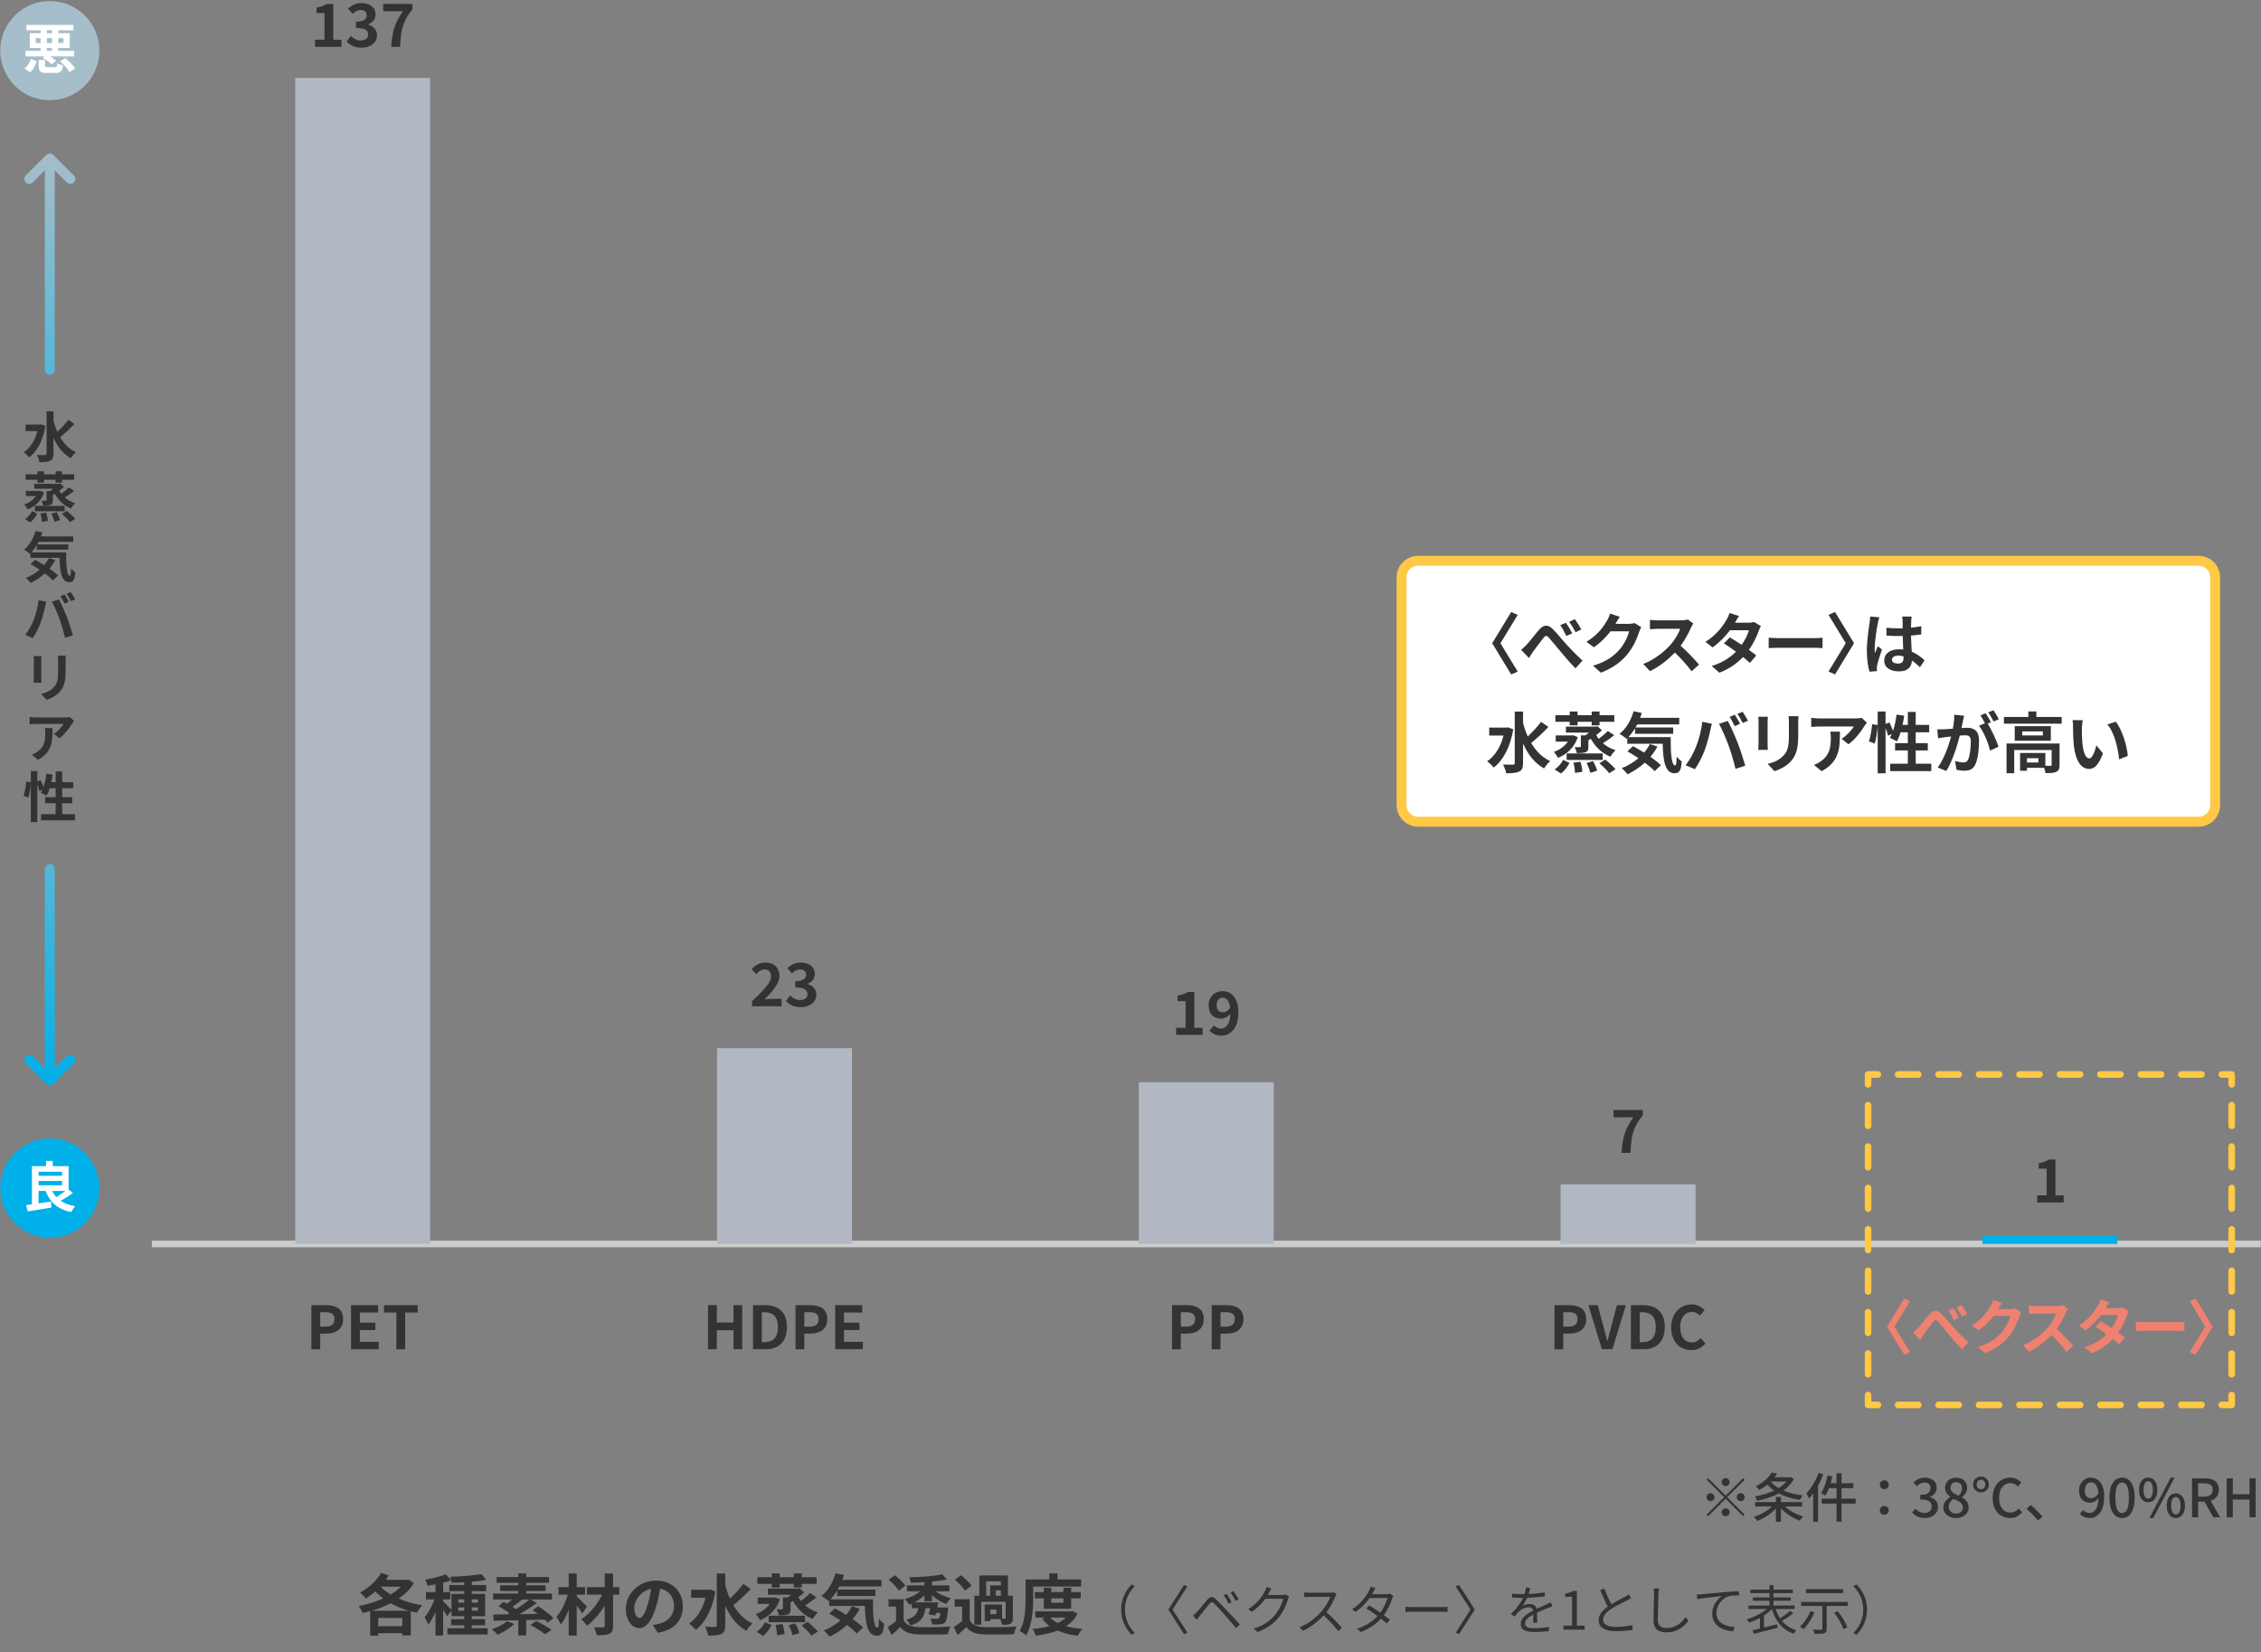 <svg width="684" height="500" viewBox="0 0 684 500" fill="none" xmlns="http://www.w3.org/2000/svg">
<rect x="0" y="0" width="684" height="500" fill="#808080" stroke="none"/>
<g clip-path="url(#clip0_590_7359)">
<path d="M45.931 376.395H683.931" stroke="#CCCCCC" stroke-width="2" stroke-miterlimit="10"/>
<path d="M130.141 23.575H89.311V376.395H130.141V23.575Z" fill="#B2B7C4"/>
<path d="M257.74 317.155H216.91V376.385H257.74V317.155Z" fill="#B2B7C4"/>
<path d="M385.341 327.465H344.511V376.395H385.341V327.465Z" fill="#B2B7C4"/>
<path d="M512.94 358.365H472.11V376.395H512.94V358.365Z" fill="#B2B7C4"/>
<path d="M640.54 373.815H599.71V376.395H640.54V373.815Z" fill="#00B0E9"/>
<path d="M576.04 409.915L570.87 401.415L576.04 392.915L577.82 393.695L573.12 401.415L577.82 409.135L576.04 409.915Z" fill="#EF8170"/>
<path d="M580.25 401.815C581.1 400.955 582.46 399.095 583.6 397.805C584.84 396.365 586.01 396.235 587.33 397.535C588.57 398.725 589.99 400.575 591.06 401.735C592.21 402.995 593.76 404.595 595.47 406.145L593.58 408.265C592.28 407.045 590.79 405.235 589.65 403.885C588.53 402.575 587.18 400.875 586.32 399.925C585.71 399.225 585.35 399.315 584.83 399.975C584.11 400.875 582.81 402.645 582.04 403.665C581.63 404.255 581.21 404.965 580.91 405.445L578.75 403.215C579.29 402.785 579.72 402.385 580.26 401.805L580.25 401.815ZM592.67 398.735L591.05 399.435C590.53 398.305 590.06 397.435 589.39 396.495L590.96 395.845C591.48 396.605 592.26 397.895 592.67 398.725V398.735ZM595.14 397.675L593.57 398.435C592.97 397.305 592.49 396.495 591.82 395.595L593.37 394.875C593.91 395.595 594.72 396.875 595.14 397.685V397.675Z" fill="#EF8170"/>
<path d="M604.491 396.055C604.491 396.055 604.451 396.105 604.441 396.145H608.061C608.621 396.145 609.211 396.055 609.631 395.925L611.471 397.055C611.271 397.395 611.021 397.905 610.881 398.345C610.391 399.945 609.371 402.345 607.751 404.365C606.041 406.455 603.861 408.105 600.481 409.445L598.361 407.535C602.051 406.435 604.051 404.875 605.621 403.085C606.841 401.685 607.891 399.525 608.181 398.165H603.121C601.911 399.735 600.351 401.315 598.581 402.525L596.561 401.035C599.711 399.105 601.281 396.785 602.181 395.235C602.451 394.785 602.831 393.955 602.991 393.345L605.621 394.205C605.211 394.835 604.741 395.645 604.521 396.045L604.491 396.055Z" fill="#EF8170"/>
<path d="M625 397.165C624.39 398.565 623.38 400.495 622.17 402.115C623.95 403.665 626.13 405.965 627.19 407.265L625.14 409.045C623.97 407.425 622.3 405.585 620.6 403.945C618.69 405.965 616.3 407.835 613.83 409.005L611.97 407.055C614.87 405.975 617.66 403.775 619.35 401.885C620.54 400.535 621.64 398.755 622.03 397.475H615.92C615.16 397.475 614.17 397.585 613.8 397.595V395.035C614.29 395.105 615.38 395.165 615.92 395.165H622.28C623.05 395.165 623.77 395.055 624.13 394.935L625.61 396.035C625.47 396.235 625.14 396.795 624.98 397.155L625 397.165Z" fill="#EF8170"/>
<path d="M636.97 395.835H640.62C641.18 395.835 641.79 395.765 642.19 395.635L644.03 396.765C643.83 397.105 643.6 397.595 643.44 398.045C642.95 399.505 642.05 401.425 640.78 403.235C641.55 403.795 642.26 404.315 642.78 404.745L641.07 406.785C640.58 406.335 639.92 405.775 639.18 405.185C637.6 406.865 635.54 408.395 632.73 409.455L630.64 407.635C633.75 406.685 635.75 405.225 637.25 403.725C636.08 402.855 634.89 402.045 633.97 401.475L635.57 399.835C636.52 400.375 637.66 401.115 638.79 401.875C639.73 400.575 640.5 399.015 640.77 397.895H635.62C634.36 399.565 632.69 401.295 630.87 402.555L628.93 401.065C632.08 399.105 633.75 396.635 634.65 395.065C634.94 394.635 635.32 393.805 635.48 393.195L638.09 394.005C637.64 394.635 637.19 395.445 636.97 395.845V395.835Z" fill="#EF8170"/>
<path d="M649.041 400.035H658.711C659.561 400.035 660.351 399.965 660.821 399.925V402.755C660.391 402.735 659.471 402.665 658.711 402.665H649.041C648.011 402.665 646.811 402.705 646.141 402.755V399.925C646.791 399.975 648.101 400.035 649.041 400.035Z" fill="#EF8170"/>
<path d="M667.13 401.415L662.43 393.695L664.21 392.915L669.38 401.415L664.21 409.915L662.43 409.135L667.13 401.415Z" fill="#EF8170"/>
<path d="M470.261 394.915H474.641C477.591 394.915 479.861 395.955 479.861 399.115C479.861 402.275 477.571 403.525 474.711 403.525H472.931V408.265H470.261V394.925V394.915ZM474.531 401.415C476.371 401.415 477.251 400.635 477.251 399.115C477.251 397.595 476.281 397.045 474.441 397.045H472.931V401.425H474.531V401.415Z" fill="#333333"/>
<path d="M480.54 394.915H483.33L485.09 401.415C485.51 402.895 485.79 404.225 486.21 405.715H486.3C486.73 404.225 487.02 402.885 487.43 401.415L489.16 394.915H491.86L487.79 408.255H484.6L480.53 394.915H480.54Z" fill="#333333"/>
<path d="M493.391 394.915H497.041C501.111 394.915 503.631 397.035 503.631 401.535C503.631 406.035 501.111 408.255 497.181 408.255H493.381V394.915H493.391ZM496.881 406.115C499.361 406.115 500.911 404.785 500.911 401.545C500.911 398.305 499.361 397.065 496.881 397.065H496.051V406.125H496.881V406.115Z" fill="#333333"/>
<path d="M505.581 401.655C505.581 397.265 508.411 394.685 511.771 394.685C513.461 394.685 514.811 395.495 515.681 396.395L514.291 398.085C513.611 397.435 512.831 396.965 511.821 396.965C509.801 396.965 508.291 398.695 508.291 401.555C508.291 404.415 509.661 406.205 511.761 406.205C512.911 406.205 513.801 405.665 514.511 404.895L515.911 406.555C514.811 407.835 513.391 408.515 511.661 408.515C508.291 408.515 505.561 406.105 505.561 401.655H505.581Z" fill="#333333"/>
<path d="M354.561 394.915H358.941C361.891 394.915 364.161 395.955 364.161 399.115C364.161 402.275 361.871 403.525 359.011 403.525H357.231V408.265H354.571V394.925L354.561 394.915ZM358.831 401.415C360.671 401.415 361.551 400.635 361.551 399.115C361.551 397.595 360.581 397.045 358.741 397.045H357.231V401.425H358.831V401.415Z" fill="#333333"/>
<path d="M366.561 394.915H370.941C373.891 394.915 376.161 395.955 376.161 399.115C376.161 402.275 373.871 403.525 371.011 403.525H369.231V408.265H366.571V394.925L366.561 394.915ZM370.831 401.415C372.671 401.415 373.551 400.635 373.551 399.115C373.551 397.595 372.581 397.045 370.741 397.045H369.231V401.425H370.831V401.415Z" fill="#333333"/>
<path d="M214.19 394.915H216.85V400.175H221.89V394.915H224.54V408.255H221.89V402.495H216.85V408.255H214.19V394.915Z" fill="#333333"/>
<path d="M227.811 394.915H231.471C235.541 394.915 238.061 397.035 238.061 401.535C238.061 406.035 235.541 408.255 231.611 408.255H227.811V394.915ZM231.301 406.115C233.791 406.115 235.331 404.785 235.331 401.545C235.331 398.305 233.781 397.065 231.301 397.065H230.471V406.125H231.301V406.115Z" fill="#333333"/>
<path d="M240.66 394.915H245.04C247.99 394.915 250.26 395.955 250.26 399.115C250.26 402.275 247.97 403.525 245.11 403.525H243.33V408.265H240.66V394.925V394.915ZM244.93 401.415C246.77 401.415 247.65 400.635 247.65 399.115C247.65 397.595 246.68 397.045 244.84 397.045H243.33V401.425H244.93V401.415Z" fill="#333333"/>
<path d="M252.671 394.915H260.841V397.145H255.331V400.225H260.011V402.455H255.331V406.025H261.041V408.255H252.671V394.915Z" fill="#333333"/>
<path d="M94.2 394.915H98.58C101.53 394.915 103.8 395.955 103.8 399.115C103.8 402.275 101.51 403.525 98.65 403.525H96.87V408.265H94.21V394.925L94.2 394.915ZM98.47 401.415C100.31 401.415 101.19 400.635 101.19 399.115C101.19 397.595 100.22 397.045 98.38 397.045H96.87V401.425H98.47V401.415Z" fill="#333333"/>
<path d="M106.21 394.915H114.38V397.145H108.87V400.225H113.55V402.455H108.87V406.025H114.58V408.255H106.21V394.915Z" fill="#333333"/>
<path d="M119.92 397.155H116.17V394.925H126.36V397.155H122.58V408.265H119.91V397.155H119.92Z" fill="#333333"/>
<path d="M227.5 302.955C230.97 299.645 233.26 297.375 233.26 295.445C233.26 294.135 232.54 293.335 231.26 293.335C230.29 293.335 229.5 293.985 228.81 294.725L227.37 293.285C228.59 291.975 229.78 291.245 231.6 291.245C234.12 291.245 235.8 292.845 235.8 295.295C235.8 297.565 233.71 299.905 231.34 302.385C232.01 302.315 232.89 302.245 233.52 302.245H236.44V304.475H227.51V302.945L227.5 302.955Z" fill="#333333"/>
<path d="M237.79 302.885L239.03 301.215C239.82 301.985 240.79 302.585 242 302.585C243.35 302.585 244.27 301.935 244.27 300.825C244.27 299.565 243.5 298.785 240.6 298.785V296.875C243.05 296.875 243.84 296.065 243.84 294.945C243.84 293.935 243.19 293.345 242.06 293.345C241.11 293.345 240.33 293.795 239.54 294.535L238.19 292.915C239.34 291.905 240.62 291.255 242.19 291.255C244.76 291.255 246.51 292.515 246.51 294.745C246.51 296.145 245.68 297.125 244.3 297.685V297.775C245.79 298.175 246.95 299.265 246.95 300.985C246.95 303.365 244.81 304.745 242.27 304.745C240.16 304.745 238.74 303.955 237.8 302.895L237.79 302.885Z" fill="#333333"/>
<path d="M355.801 310.985H358.661V302.905H356.251V301.265C357.581 301.015 358.501 300.675 359.351 300.145H361.311V310.985H363.811V313.125H355.801V310.985Z" fill="#333333"/>
<path d="M365.861 311.865L367.261 310.265C367.731 310.805 368.541 311.225 369.311 311.225C370.841 311.225 372.101 310.105 372.211 306.755C371.471 307.675 370.341 308.215 369.471 308.215C367.241 308.215 365.641 306.915 365.641 304.195C365.641 301.475 367.551 299.895 369.841 299.895C372.361 299.895 374.631 301.825 374.631 306.285C374.631 311.235 372.161 313.375 369.481 313.375C367.841 313.375 366.641 312.675 365.861 311.865ZM369.981 306.325C370.681 306.325 371.531 305.915 372.141 304.905C371.871 302.725 370.971 301.895 369.871 301.895C368.881 301.895 368.071 302.655 368.071 304.195C368.071 305.655 368.811 306.315 369.981 306.315V306.325Z" fill="#333333"/>
<path d="M95.301 12.025H98.161V3.945H95.751V2.305C97.081 2.055 98.001 1.715 98.851 1.185H100.811V12.025H103.311V14.165H95.301V12.025Z" fill="#333333"/>
<path d="M104.891 12.565L106.131 10.895C106.921 11.665 107.891 12.265 109.101 12.265C110.451 12.265 111.371 11.615 111.371 10.505C111.371 9.245 110.601 8.465 107.701 8.465V6.555C110.151 6.555 110.941 5.745 110.941 4.625C110.941 3.615 110.291 3.025 109.161 3.025C108.211 3.025 107.431 3.475 106.641 4.215L105.291 2.595C106.441 1.585 107.721 0.935 109.291 0.935C111.861 0.935 113.611 2.195 113.611 4.425C113.611 5.825 112.781 6.805 111.401 7.365V7.455C112.891 7.855 114.051 8.945 114.051 10.665C114.051 13.045 111.911 14.425 109.371 14.425C107.261 14.425 105.841 13.635 104.901 12.575L104.891 12.565Z" fill="#333333"/>
<path d="M121.921 3.405H115.921V1.185H124.781V2.805C121.751 6.495 121.271 9.105 121.051 14.165H118.371C118.601 9.685 119.431 6.855 121.921 3.395V3.405Z" fill="#333333"/>
<path d="M494.12 338.075H488.12V335.865H496.98V337.485C493.95 341.175 493.47 343.785 493.25 348.845H490.57C490.8 344.365 491.63 341.535 494.12 338.075Z" fill="#333333"/>
<path d="M616.301 361.705H619.161V353.625H616.751V351.985C618.081 351.735 619.001 351.395 619.851 350.865H621.811V361.705H624.311V363.845H616.301V361.705Z" fill="#333333"/>
<path d="M675.13 426.105H672.13C671.58 426.105 671.13 425.655 671.13 425.105C671.13 424.555 671.58 424.105 672.13 424.105H674.13V422.105C674.13 421.555 674.58 421.105 675.13 421.105C675.68 421.105 676.13 421.555 676.13 422.105V425.105C676.13 425.655 675.68 426.105 675.13 426.105Z" fill="#FFC845"/>
<path d="M666.01 426.105H659.89C659.34 426.105 658.89 425.655 658.89 425.105C658.89 424.555 659.34 424.105 659.89 424.105H666.01C666.56 424.105 667.01 424.555 667.01 425.105C667.01 425.655 666.56 426.105 666.01 426.105ZM653.77 426.105H647.65C647.1 426.105 646.65 425.655 646.65 425.105C646.65 424.555 647.1 424.105 647.65 424.105H653.77C654.32 424.105 654.77 424.555 654.77 425.105C654.77 425.655 654.32 426.105 653.77 426.105ZM641.53 426.105H635.41C634.86 426.105 634.41 425.655 634.41 425.105C634.41 424.555 634.86 424.105 635.41 424.105H641.53C642.08 424.105 642.53 424.555 642.53 425.105C642.53 425.655 642.08 426.105 641.53 426.105ZM629.29 426.105H623.17C622.62 426.105 622.17 425.655 622.17 425.105C622.17 424.555 622.62 424.105 623.17 424.105H629.29C629.84 424.105 630.29 424.555 630.29 425.105C630.29 425.655 629.84 426.105 629.29 426.105ZM617.05 426.105H610.93C610.38 426.105 609.93 425.655 609.93 425.105C609.93 424.555 610.38 424.105 610.93 424.105H617.05C617.6 424.105 618.05 424.555 618.05 425.105C618.05 425.655 617.6 426.105 617.05 426.105ZM604.81 426.105H598.69C598.14 426.105 597.69 425.655 597.69 425.105C597.69 424.555 598.14 424.105 598.69 424.105H604.81C605.36 424.105 605.81 424.555 605.81 425.105C605.81 425.655 605.36 426.105 604.81 426.105ZM592.57 426.105H586.45C585.9 426.105 585.45 425.655 585.45 425.105C585.45 424.555 585.9 424.105 586.45 424.105H592.57C593.12 424.105 593.57 424.555 593.57 425.105C593.57 425.655 593.12 426.105 592.57 426.105ZM580.33 426.105H574.21C573.66 426.105 573.21 425.655 573.21 425.105C573.21 424.555 573.66 424.105 574.21 424.105H580.33C580.88 424.105 581.33 424.555 581.33 425.105C581.33 425.655 580.88 426.105 580.33 426.105Z" fill="#FFC845"/>
<path d="M568.13 426.105H565.13C564.58 426.105 564.13 425.655 564.13 425.105V422.105C564.13 421.555 564.58 421.105 565.13 421.105C565.68 421.105 566.13 421.555 566.13 422.105V424.105H568.13C568.68 424.105 569.13 424.555 569.13 425.105C569.13 425.655 568.68 426.105 568.13 426.105Z" fill="#FFC845"/>
<path d="M565.13 416.835C564.58 416.835 564.13 416.385 564.13 415.835V409.565C564.13 409.015 564.58 408.565 565.13 408.565C565.68 408.565 566.13 409.015 566.13 409.565V415.835C566.13 416.385 565.68 416.835 565.13 416.835ZM565.13 404.305C564.58 404.305 564.13 403.855 564.13 403.305V397.035C564.13 396.485 564.58 396.035 565.13 396.035C565.68 396.035 566.13 396.485 566.13 397.035V403.305C566.13 403.855 565.68 404.305 565.13 404.305ZM565.13 391.775C564.58 391.775 564.13 391.325 564.13 390.775V384.505C564.13 383.955 564.58 383.505 565.13 383.505C565.68 383.505 566.13 383.955 566.13 384.505V390.775C566.13 391.325 565.68 391.775 565.13 391.775ZM565.13 379.245C564.58 379.245 564.13 378.795 564.13 378.245V371.975C564.13 371.425 564.58 370.975 565.13 370.975C565.68 370.975 566.13 371.425 566.13 371.975V378.245C566.13 378.795 565.68 379.245 565.13 379.245ZM565.13 366.715C564.58 366.715 564.13 366.265 564.13 365.715V359.445C564.13 358.895 564.58 358.445 565.13 358.445C565.68 358.445 566.13 358.895 566.13 359.445V365.715C566.13 366.265 565.68 366.715 565.13 366.715ZM565.13 354.185C564.58 354.185 564.13 353.735 564.13 353.185V346.915C564.13 346.365 564.58 345.915 565.13 345.915C565.68 345.915 566.13 346.365 566.13 346.915V353.185C566.13 353.735 565.68 354.185 565.13 354.185ZM565.13 341.655C564.58 341.655 564.13 341.205 564.13 340.655V334.385C564.13 333.835 564.58 333.385 565.13 333.385C565.68 333.385 566.13 333.835 566.13 334.385V340.655C566.13 341.205 565.68 341.655 565.13 341.655Z" fill="#FFC845"/>
<path d="M565.13 329.105C564.58 329.105 564.13 328.655 564.13 328.105V325.105C564.13 324.555 564.58 324.105 565.13 324.105H568.13C568.68 324.105 569.13 324.555 569.13 325.105C569.13 325.655 568.68 326.105 568.13 326.105H566.13V328.105C566.13 328.655 565.68 329.105 565.13 329.105Z" fill="#FFC845"/>
<path d="M666.01 326.105H659.89C659.34 326.105 658.89 325.655 658.89 325.105C658.89 324.555 659.34 324.105 659.89 324.105H666.01C666.56 324.105 667.01 324.555 667.01 325.105C667.01 325.655 666.56 326.105 666.01 326.105ZM653.77 326.105H647.65C647.1 326.105 646.65 325.655 646.65 325.105C646.65 324.555 647.1 324.105 647.65 324.105H653.77C654.32 324.105 654.77 324.555 654.77 325.105C654.77 325.655 654.32 326.105 653.77 326.105ZM641.53 326.105H635.41C634.86 326.105 634.41 325.655 634.41 325.105C634.41 324.555 634.86 324.105 635.41 324.105H641.53C642.08 324.105 642.53 324.555 642.53 325.105C642.53 325.655 642.08 326.105 641.53 326.105ZM629.29 326.105H623.17C622.62 326.105 622.17 325.655 622.17 325.105C622.17 324.555 622.62 324.105 623.17 324.105H629.29C629.84 324.105 630.29 324.555 630.29 325.105C630.29 325.655 629.84 326.105 629.29 326.105ZM617.05 326.105H610.93C610.38 326.105 609.93 325.655 609.93 325.105C609.93 324.555 610.38 324.105 610.93 324.105H617.05C617.6 324.105 618.05 324.555 618.05 325.105C618.05 325.655 617.6 326.105 617.05 326.105ZM604.81 326.105H598.69C598.14 326.105 597.69 325.655 597.69 325.105C597.69 324.555 598.14 324.105 598.69 324.105H604.81C605.36 324.105 605.81 324.555 605.81 325.105C605.81 325.655 605.36 326.105 604.81 326.105ZM592.57 326.105H586.45C585.9 326.105 585.45 325.655 585.45 325.105C585.45 324.555 585.9 324.105 586.45 324.105H592.57C593.12 324.105 593.57 324.555 593.57 325.105C593.57 325.655 593.12 326.105 592.57 326.105ZM580.33 326.105H574.21C573.66 326.105 573.21 325.655 573.21 325.105C573.21 324.555 573.66 324.105 574.21 324.105H580.33C580.88 324.105 581.33 324.555 581.33 325.105C581.33 325.655 580.88 326.105 580.33 326.105Z" fill="#FFC845"/>
<path d="M675.13 329.105C674.58 329.105 674.13 328.655 674.13 328.105V326.105H672.13C671.58 326.105 671.13 325.655 671.13 325.105C671.13 324.555 671.58 324.105 672.13 324.105H675.13C675.68 324.105 676.13 324.555 676.13 325.105V328.105C676.13 328.655 675.68 329.105 675.13 329.105Z" fill="#FFC845"/>
<path d="M675.13 416.835C674.58 416.835 674.13 416.385 674.13 415.835V409.565C674.13 409.015 674.58 408.565 675.13 408.565C675.68 408.565 676.13 409.015 676.13 409.565V415.835C676.13 416.385 675.68 416.835 675.13 416.835ZM675.13 404.305C674.58 404.305 674.13 403.855 674.13 403.305V397.035C674.13 396.485 674.58 396.035 675.13 396.035C675.68 396.035 676.13 396.485 676.13 397.035V403.305C676.13 403.855 675.68 404.305 675.13 404.305ZM675.13 391.775C674.58 391.775 674.13 391.325 674.13 390.775V384.505C674.13 383.955 674.58 383.505 675.13 383.505C675.68 383.505 676.13 383.955 676.13 384.505V390.775C676.13 391.325 675.68 391.775 675.13 391.775ZM675.13 379.245C674.58 379.245 674.13 378.795 674.13 378.245V371.975C674.13 371.425 674.58 370.975 675.13 370.975C675.68 370.975 676.13 371.425 676.13 371.975V378.245C676.13 378.795 675.68 379.245 675.13 379.245ZM675.13 366.715C674.58 366.715 674.13 366.265 674.13 365.715V359.445C674.13 358.895 674.58 358.445 675.13 358.445C675.68 358.445 676.13 358.895 676.13 359.445V365.715C676.13 366.265 675.68 366.715 675.13 366.715ZM675.13 354.185C674.58 354.185 674.13 353.735 674.13 353.185V346.915C674.13 346.365 674.58 345.915 675.13 345.915C675.68 345.915 676.13 346.365 676.13 346.915V353.185C676.13 353.735 675.68 354.185 675.13 354.185ZM675.13 341.655C674.58 341.655 674.13 341.205 674.13 340.655V334.385C674.13 333.835 674.58 333.385 675.13 333.385C675.68 333.385 676.13 333.835 676.13 334.385V340.655C676.13 341.205 675.68 341.655 675.13 341.655Z" fill="#FFC845"/>
<path d="M665.13 169.685H429C426.239 169.685 424 171.924 424 174.685V243.635C424 246.397 426.239 248.635 429 248.635H665.13C667.891 248.635 670.13 246.397 670.13 243.635V174.685C670.13 171.924 667.891 169.685 665.13 169.685Z" fill="white" stroke="#FFC845" stroke-width="3" stroke-miterlimit="10"/>
<path d="M457.16 204.075L451.42 194.635L457.16 185.195L459.14 186.055L453.92 194.635L459.14 203.215L457.16 204.075Z" fill="#333333"/>
<path d="M461.84 195.065C462.78 194.105 464.3 192.045 465.56 190.605C466.94 189.005 468.24 188.865 469.7 190.305C471.08 191.625 472.66 193.685 473.84 194.965C475.12 196.365 476.84 198.145 478.74 199.865L476.64 202.225C475.2 200.865 473.54 198.865 472.28 197.365C471.04 195.905 469.54 194.025 468.58 192.965C467.9 192.185 467.5 192.285 466.92 193.025C466.12 194.025 464.68 195.985 463.82 197.125C463.36 197.785 462.9 198.565 462.56 199.105L460.16 196.625C460.76 196.145 461.24 195.705 461.84 195.065ZM475.64 191.645L473.84 192.425C473.26 191.165 472.74 190.205 472 189.165L473.74 188.445C474.32 189.285 475.18 190.725 475.64 191.645ZM478.38 190.465L476.64 191.305C475.98 190.045 475.44 189.145 474.7 188.145L476.42 187.345C477.02 188.145 477.92 189.565 478.38 190.465Z" fill="#333333"/>
<path d="M488.779 188.665C488.779 188.665 488.739 188.725 488.719 188.765H492.739C493.359 188.765 494.019 188.665 494.479 188.525L496.519 189.785C496.299 190.165 496.019 190.725 495.859 191.225C495.319 193.005 494.179 195.665 492.379 197.905C490.479 200.225 488.059 202.065 484.299 203.545L481.939 201.425C486.039 200.205 488.259 198.465 489.999 196.485C491.359 194.925 492.519 192.525 492.839 191.025H487.219C485.879 192.765 484.139 194.525 482.179 195.865L479.939 194.205C483.439 192.065 485.179 189.485 486.179 187.765C486.479 187.265 486.899 186.345 487.079 185.665L489.999 186.625C489.539 187.325 489.019 188.225 488.779 188.665Z" fill="#333333"/>
<path d="M511.56 189.905C510.88 191.465 509.76 193.605 508.42 195.405C510.4 197.125 512.82 199.685 514 201.125L511.72 203.105C510.42 201.305 508.56 199.265 506.68 197.445C504.56 199.685 501.9 201.765 499.16 203.065L497.1 200.905C500.32 199.705 503.42 197.265 505.3 195.165C506.62 193.665 507.84 191.685 508.28 190.265H501.5C500.66 190.265 499.56 190.385 499.14 190.405V187.565C499.68 187.645 500.9 187.705 501.5 187.705H508.56C509.42 187.705 510.22 187.585 510.62 187.445L512.26 188.665C512.1 188.885 511.74 189.505 511.56 189.905Z" fill="#333333"/>
<path d="M524.86 188.425H528.92C529.54 188.425 530.22 188.345 530.66 188.205L532.7 189.465C532.48 189.845 532.22 190.385 532.04 190.885C531.5 192.505 530.5 194.645 529.08 196.645C529.94 197.265 530.72 197.845 531.3 198.325L529.4 200.585C528.86 200.085 528.12 199.465 527.3 198.805C525.54 200.665 523.26 202.365 520.14 203.545L517.82 201.525C521.28 200.465 523.5 198.845 525.16 197.185C523.86 196.225 522.54 195.325 521.52 194.685L523.3 192.865C524.36 193.465 525.62 194.285 526.88 195.125C527.92 193.685 528.78 191.945 529.08 190.705H523.36C521.96 192.565 520.1 194.485 518.08 195.885L515.92 194.225C519.42 192.045 521.28 189.305 522.28 187.565C522.6 187.085 523.02 186.165 523.2 185.485L526.1 186.385C525.6 187.085 525.1 187.985 524.86 188.425Z" fill="#333333"/>
<path d="M538.28 193.085H549.02C549.96 193.085 550.84 193.005 551.36 192.965V196.105C550.88 196.085 549.86 196.005 549.02 196.005H538.28C537.14 196.005 535.8 196.045 535.06 196.105V192.965C535.78 193.025 537.24 193.085 538.28 193.085Z" fill="#333333"/>
<path d="M558.38 194.625L553.16 186.045L555.14 185.185L560.88 194.625L555.14 204.065L553.16 203.205L558.38 194.625Z" fill="#333333"/>
<path d="M568.08 188.565C567.78 189.905 567.12 194.305 567.12 196.305C567.12 196.705 567.14 197.205 567.2 197.605C567.46 196.905 567.8 196.225 568.1 195.545L569.32 196.545C568.76 198.185 568.12 200.225 567.88 201.305C567.82 201.585 567.78 202.025 567.78 202.245C567.78 202.445 567.8 202.785 567.82 203.065L565.56 203.245C565.14 201.845 564.76 199.565 564.76 196.845C564.76 193.825 565.36 190.045 565.58 188.505C565.66 187.945 565.76 187.185 565.78 186.545L568.54 186.785C568.38 187.185 568.14 188.205 568.08 188.565ZM578.18 187.865C578.16 188.305 578.14 189.045 578.12 189.925C579.22 189.825 580.26 189.665 581.22 189.465V191.965C580.26 192.105 579.22 192.225 578.12 192.305C578.16 194.245 578.26 195.845 578.34 197.205C580 197.885 581.26 198.905 582.22 199.785L580.84 201.885C580 201.105 579.2 200.405 578.4 199.865C578.28 201.785 577.2 203.145 574.5 203.145C571.8 203.145 570.02 201.985 570.02 199.885C570.02 197.785 571.74 196.465 574.46 196.465C574.92 196.465 575.36 196.485 575.76 196.545C575.72 195.305 575.64 193.845 575.62 192.425C575.14 192.445 574.66 192.445 574.2 192.445C573.02 192.445 571.88 192.405 570.7 192.325V189.945C571.84 190.065 573 190.125 574.2 190.125C574.66 190.125 575.14 190.125 575.6 190.105C575.6 189.125 575.58 188.305 575.58 187.885C575.58 187.585 575.52 186.965 575.44 186.565H578.3C578.24 186.945 578.2 187.425 578.18 187.865ZM574.22 200.785C575.44 200.785 575.86 200.145 575.86 198.965V198.605C575.34 198.465 574.8 198.385 574.26 198.385C573.12 198.385 572.36 198.865 572.36 199.625C572.36 200.445 573.16 200.785 574.22 200.785Z" fill="#333333"/>
<path d="M457.8 220.685C456.88 226.105 454.68 230.165 451.86 232.245C451.44 231.685 450.48 230.725 449.88 230.365C452.2 228.805 453.96 226.065 454.86 222.565H450.52V220.165H455.74L456.18 220.085L457.8 220.685ZM468.42 219.965C466.82 221.665 464.82 223.545 463.2 224.805C464.62 227.205 466.5 229.145 468.96 230.305C468.36 230.805 467.54 231.805 467.12 232.525C464.22 230.885 462.2 228.245 460.76 224.985V230.885C460.76 232.325 460.44 233.045 459.62 233.445C458.76 233.885 457.46 233.985 455.64 233.985C455.54 233.225 455.08 232.025 454.7 231.325C456.02 231.385 457.28 231.365 457.7 231.365C458.12 231.365 458.24 231.225 458.24 230.885V215.305H460.76V218.825C461.14 220.225 461.6 221.565 462.18 222.845C463.6 221.525 465.18 219.825 466.2 218.405L468.42 219.965Z" fill="#333333"/>
<path d="M477.32 223.045C476.32 226.125 474.06 228.225 471.34 229.305C471.06 228.805 470.48 227.945 470.06 227.505C471.76 226.945 473.34 225.805 474.32 224.405H470.64V222.525H475.5L475.9 222.465L477.32 223.045ZM470.32 232.825C471.38 232.125 472.34 231.005 472.88 229.925L474.82 230.845C474.22 231.985 473.34 233.225 472.22 234.045L470.32 232.825ZM474.88 218.405H470.54V216.405H474.88V215.285H477.24V216.405H481.52V215.285H483.9V216.405H488.36V218.405H483.9V219.485H481.52V218.405H477.24V219.485H474.88V218.405ZM488.34 222.465C487.24 223.345 485.98 224.245 484.92 224.885C486 225.825 487.3 226.545 488.74 227.005C488.22 227.445 487.52 228.345 487.2 228.965C484.62 227.945 482.6 225.985 481.26 223.545C481.02 223.705 480.76 223.845 480.52 223.985V225.885C480.52 226.865 480.38 227.305 479.7 227.605C479.04 227.865 478.18 227.885 477.02 227.885C476.92 227.305 476.62 226.585 476.38 226.065C477 226.085 477.74 226.085 477.96 226.085C478.18 226.085 478.24 226.025 478.24 225.825V222.505H479.62C480 222.245 480.38 221.965 480.74 221.665H473.72V219.865H482.74L483.24 219.745L484.62 220.965C484.12 221.445 483.52 221.945 482.88 222.425C483.1 222.805 483.36 223.185 483.64 223.545C484.62 222.845 485.72 221.905 486.4 221.185L488.34 222.465ZM473.94 227.985H484.86V229.945H473.94V227.985ZM478.1 230.485C478.44 231.445 478.68 232.725 478.68 233.525L476.46 233.865C476.46 233.065 476.28 231.765 476 230.765L478.1 230.485ZM481.9 230.285C482.44 231.185 482.98 232.405 483.16 233.205L481.08 233.845C480.94 233.085 480.48 231.805 479.98 230.885L481.9 230.285ZM485.62 229.845C486.68 230.665 488.06 231.885 488.72 232.765L486.8 233.965C486.24 233.125 484.9 231.825 483.84 230.945L485.62 229.845Z" fill="#333333"/>
<path d="M505.419 223.045C505.379 227.845 505.639 231.625 506.799 231.625C507.099 231.605 507.179 230.565 507.219 228.945C507.679 229.485 508.279 230.085 508.759 230.425C508.579 232.925 508.159 233.985 506.619 233.985C503.699 233.985 503.119 230.165 502.999 225.045H492.279V223.385L492.099 223.545C491.639 223.145 490.519 222.385 489.939 222.045C491.919 220.545 493.419 217.965 494.199 215.205L496.679 215.725C496.519 216.225 496.359 216.725 496.179 217.205H507.999V219.185H495.299C495.139 219.505 494.959 219.825 494.779 220.125H506.179V222.045H494.639V220.365C494.019 221.385 493.339 222.285 492.619 223.045H505.419ZM501.419 225.905C500.819 227.005 500.119 228.045 499.299 228.985C500.559 229.865 501.679 230.765 502.459 231.545L500.559 233.345C499.859 232.565 498.799 231.665 497.599 230.765C496.019 232.205 494.219 233.385 492.379 234.285C492.019 233.785 491.139 232.865 490.619 232.425C492.479 231.705 494.199 230.665 495.679 229.405C494.539 228.645 493.379 227.945 492.319 227.345L494.019 225.785C495.059 226.325 496.219 227.005 497.359 227.725C498.059 226.925 498.639 226.065 499.119 225.145L501.419 225.905Z" fill="#333333"/>
<path d="M514.959 218.405L517.879 219.005C517.699 219.585 517.479 220.565 517.399 221.005C517.119 222.405 516.399 225.165 515.699 227.025C514.979 228.965 513.799 231.245 512.739 232.745L509.939 231.565C511.199 229.925 512.379 227.765 513.059 226.005C513.959 223.765 514.719 220.945 514.959 218.405ZM520.039 219.005L522.699 218.145C523.519 219.685 524.899 222.765 525.659 224.705C526.359 226.505 527.419 229.705 527.979 231.685L525.019 232.645C524.459 230.265 523.739 227.745 522.939 225.585C522.179 223.485 520.879 220.525 520.039 219.005ZM526.399 219.005L524.799 219.705C524.379 218.885 523.779 217.685 523.239 216.925L524.819 216.265C525.319 217.005 526.019 218.265 526.399 219.005ZM528.799 218.085L527.199 218.765C526.799 217.945 526.139 216.765 525.599 216.025L527.179 215.365C527.699 216.125 528.439 217.385 528.799 218.085Z" fill="#333333"/>
<path d="M534.74 218.405V225.165C534.74 225.665 534.76 226.445 534.8 226.905H531.9C531.92 226.525 532 225.745 532 225.145V218.405C532 218.025 531.98 217.325 531.92 216.865H534.8C534.76 217.325 534.74 217.765 534.74 218.405ZM544 218.705V222.665C544 226.965 543.16 228.825 541.68 230.465C540.36 231.905 538.28 232.885 536.82 233.345L534.74 231.145C536.72 230.685 538.34 229.925 539.54 228.625C540.92 227.125 541.18 225.625 541.18 222.505V218.705C541.18 217.905 541.14 217.265 541.06 216.705H544.08C544.04 217.265 544 217.905 544 218.705Z" fill="#333333"/>
<path d="M563.999 219.725C563.059 221.285 561.159 223.805 559.199 225.205L557.119 223.545C558.719 222.565 560.279 220.805 560.799 219.825H550.379C549.539 219.825 548.879 219.885 547.939 219.965V217.185C548.699 217.305 549.539 217.385 550.379 217.385H561.159C561.719 217.385 562.819 217.325 563.199 217.205L564.779 218.685C564.559 218.945 564.179 219.425 563.999 219.725ZM551.079 233.345L548.739 231.445C549.379 231.225 550.099 230.885 550.839 230.345C553.379 228.585 553.859 226.465 553.859 223.185C553.859 222.565 553.819 222.025 553.719 221.385H556.619C556.619 226.345 556.519 230.425 551.079 233.345Z" fill="#333333"/>
<path d="M584.26 231.075V233.335H571.82V231.075H577.16V227.075H573.3V224.855H577.16V221.575H574.96C574.66 222.615 574.26 223.575 573.84 224.335C573.36 224.035 572.28 223.495 571.72 223.255C571.92 222.895 572.12 222.515 572.32 222.095L571.18 222.615C571.06 222.015 570.76 221.135 570.42 220.315V233.975H568.04V219.675C567.92 221.355 567.6 223.555 567.14 224.975L565.38 224.335C565.86 223.015 566.22 220.775 566.36 219.135L568.04 219.375V215.295H570.42V219.075L571.58 218.595C571.98 219.375 572.4 220.335 572.68 221.115C573.18 219.655 573.54 217.935 573.74 216.235L576.06 216.555C575.92 217.495 575.76 218.435 575.56 219.335H577.16V215.415H579.54V219.335H583.62V221.575H579.54V224.855H583.2V227.075H579.54V231.075H584.26Z" fill="#333333"/>
<path d="M593.82 218.225C593.7 218.825 593.54 219.565 593.4 220.285C594.08 220.245 594.66 220.205 595.08 220.205C597.2 220.205 598.7 221.145 598.7 224.025C598.7 226.385 598.42 229.625 597.56 231.365C596.9 232.765 595.8 233.205 594.28 233.205C593.52 233.205 592.56 233.065 591.88 232.925L591.46 230.285C592.22 230.505 593.38 230.705 593.9 230.705C594.58 230.705 595.08 230.505 595.4 229.845C595.94 228.705 596.22 226.285 596.22 224.305C596.22 222.705 595.52 222.485 594.28 222.485C593.96 222.485 593.46 222.525 592.88 222.565C592.12 225.605 590.64 230.345 588.8 233.285L586.2 232.245C588.14 229.625 589.52 225.585 590.26 222.845C589.54 222.925 588.9 223.005 588.54 223.045C587.96 223.145 586.92 223.285 586.3 223.385L586.06 220.665C586.8 220.725 587.46 220.685 588.2 220.665C588.82 220.645 589.76 220.585 590.78 220.485C591.06 218.985 591.24 217.525 591.2 216.265L594.18 216.565C594.06 217.085 593.92 217.725 593.82 218.225ZM602.3 218.545L601.32 218.965C602.52 220.825 604.02 224.165 604.58 225.945L602.04 227.105C601.52 224.885 600.1 221.365 598.68 219.605L600.48 218.825C600.08 218.065 599.58 217.105 599.12 216.465L600.7 215.805C601.2 216.545 601.92 217.805 602.3 218.545ZM604.68 217.625L603.1 218.305C602.68 217.485 602.04 216.305 601.48 215.545L603.08 214.905C603.6 215.665 604.34 216.925 604.68 217.625Z" fill="#333333"/>
<path d="M623.7 216.945V218.965H606.22V216.945H613.62V215.265H616.04V216.945H623.7ZM623.06 231.445C623.06 232.545 622.84 233.185 622.06 233.545C621.32 233.905 620.26 233.925 618.82 233.925C618.76 233.465 618.58 232.845 618.36 232.325H613.2V233.225H611.12V227.845H618.76V231.725C619.44 231.745 620.06 231.745 620.28 231.725C620.58 231.705 620.66 231.645 620.66 231.405V226.945H609.34V233.965H607.02V224.965H623.06V231.445ZM620.42 219.725V224.125H609.5V219.725H620.42ZM618 221.305H611.76V222.525H618V221.305ZM616.66 229.425H613.2V230.725H616.66V229.425Z" fill="#333333"/>
<path d="M629.82 220.365C629.8 221.665 629.82 223.165 629.94 224.605C630.22 227.485 630.82 229.465 632.08 229.465C633.02 229.465 633.82 227.125 634.2 225.525L636.2 227.965C634.88 231.445 633.62 232.665 632.02 232.665C629.82 232.665 627.919 230.685 627.359 225.325C627.159 223.485 627.14 221.145 627.14 219.925C627.14 219.365 627.099 218.505 626.979 217.885L630.06 217.925C629.92 218.645 629.82 219.805 629.82 220.365ZM643.7 228.745L641.08 229.765C640.76 226.545 639.7 221.685 637.52 219.205L640.06 218.385C641.96 220.685 643.48 225.685 643.7 228.745Z" fill="#333333"/>
<path d="M15.07 374.495C23.355 374.495 30.07 367.779 30.07 359.495C30.07 351.211 23.355 344.495 15.07 344.495C6.786 344.495 0.07 351.211 0.07 359.495C0.07 367.779 6.786 374.495 15.07 374.495Z" fill="#00B0E9"/>
<path d="M22.06 360.955C20.94 361.815 19.57 362.685 18.36 363.345C19.52 364.135 20.98 364.685 22.78 364.975C22.35 365.385 21.81 366.215 21.54 366.755C17.43 365.895 15.16 363.835 13.77 360.355H11.67V364.135C12.89 363.965 14.19 363.775 15.45 363.555L15.57 365.385C13.06 365.835 10.37 366.225 8.39 366.555L7.91 364.645C8.44 364.585 9.01 364.515 9.66 364.415V352.855H13.93V351.275H15.96V352.855H20.76V359.945L22.05 360.955H22.06ZM11.68 354.555V355.775H18.76V354.555H11.68ZM11.68 358.645H18.76V357.345H11.68V358.645ZM15.8 360.365C16.13 361.055 16.54 361.685 17.05 362.225C17.94 361.695 18.95 361.015 19.77 360.365H15.79H15.8Z" fill="white"/>
<path d="M15.07 30.325C23.355 30.325 30.07 23.609 30.07 15.325C30.07 7.041 23.355 0.325 15.07 0.325C6.786 0.325 0.07 7.041 0.07 15.325C0.07 23.609 6.786 30.325 15.07 30.325Z" fill="#A5BEC9"/>
<path d="M7.41 20.705C8.35 20.025 9.03 18.955 9.36 17.835L11.12 18.525C10.72 19.775 10.11 21.065 9.09 21.875L7.41 20.705ZM13.51 17.055H7.72V15.385H12.29V14.515H9.01V10.045H12.29V9.155H7.98V7.525H22.2V9.155H17.63V10.045H21.11V14.515H17.63V15.385H22.41V17.055H15.14C15.87 17.465 16.56 17.965 16.99 18.375L15.65 19.495C15.09 18.885 13.9 18.075 12.88 17.565L13.51 17.055ZM12.29 13.015V11.535H10.8V13.015H12.29ZM16.58 20.325C17.14 20.325 17.26 20.175 17.32 19.105C17.7 19.405 18.52 19.685 19.07 19.795C18.84 21.625 18.29 22.075 16.76 22.075H14.25C12.14 22.075 11.68 21.545 11.68 19.895V18.125H13.63V19.855C13.63 20.265 13.76 20.315 14.47 20.315H16.58V20.325ZM14.17 10.045H15.74V9.155H14.17V10.045ZM15.74 11.525H14.17V13.005H15.74V11.525ZM14.17 15.385H15.74V14.515H14.17V15.385ZM17.63 11.525V13.005H19.2V11.525H17.63ZM19.69 17.575C20.86 18.435 22.16 19.715 22.71 20.725L21 21.815C20.54 20.855 19.28 19.505 18.13 18.565L19.7 17.575H19.69Z" fill="white"/>
<path d="M7.8 321.745L13.99 327.935C14.58 328.525 15.53 328.525 16.11 327.935L22.34 321.705C22.93 321.115 22.93 320.165 22.34 319.585C22.05 319.295 21.66 319.145 21.28 319.145C20.9 319.145 20.51 319.295 20.22 319.585L16.56 323.245V262.945C16.56 262.115 15.89 261.445 15.06 261.445C14.23 261.445 13.56 262.115 13.56 262.945V323.265L9.92 319.625C9.33 319.035 8.38 319.035 7.8 319.625C7.21 320.215 7.21 321.165 7.8 321.745Z" fill="url(#paint0_linear_590_7359)"/>
<path d="M7.8 53.075L13.99 46.885C14.58 46.295 15.53 46.295 16.11 46.885L22.34 53.115C22.93 53.705 22.93 54.655 22.34 55.235C22.05 55.525 21.66 55.675 21.28 55.675C20.9 55.675 20.51 55.525 20.22 55.235L16.56 51.575V111.875C16.56 112.705 15.89 113.375 15.06 113.375C14.23 113.375 13.56 112.705 13.56 111.875V51.555L9.92 55.195C9.33 55.785 8.38 55.785 7.8 55.195C7.21 54.605 7.21 53.655 7.8 53.075Z" fill="url(#paint1_linear_590_7359)"/>
<path d="M13.73 128.885C12.97 133.355 11.16 136.705 8.83 138.415C8.48 137.955 7.69 137.165 7.2 136.865C9.11 135.575 10.56 133.315 11.31 130.435H7.73V128.455H12.04L12.4 128.385L13.74 128.885H13.73ZM22.49 128.295C21.17 129.695 19.52 131.245 18.19 132.285C19.36 134.265 20.91 135.865 22.94 136.825C22.45 137.235 21.77 138.065 21.42 138.655C19.03 137.305 17.36 135.125 16.17 132.435V137.305C16.17 138.495 15.91 139.085 15.23 139.415C14.52 139.775 13.45 139.865 11.95 139.865C11.87 139.235 11.49 138.245 11.18 137.675C12.27 137.725 13.31 137.705 13.65 137.705C13.99 137.705 14.1 137.585 14.1 137.305V124.455H16.18V127.355C16.49 128.515 16.87 129.615 17.35 130.675C18.52 129.585 19.82 128.185 20.67 127.015L22.5 128.305L22.49 128.295Z" fill="#333333"/>
<path d="M13.34 148.985C12.52 151.525 10.65 153.255 8.41 154.145C8.18 153.735 7.7 153.025 7.35 152.665C8.75 152.205 10.06 151.265 10.86 150.105H7.82V148.555H11.83L12.16 148.505L13.33 148.985H13.34ZM7.57 157.055C8.45 156.475 9.24 155.555 9.68 154.665L11.28 155.425C10.78 156.365 10.06 157.385 9.14 158.065L7.57 157.055ZM11.33 145.165H7.75V143.515H11.33V142.595H13.28V143.515H16.81V142.595H18.77V143.515H22.45V145.165H18.77V146.055H16.81V145.165H13.28V146.055H11.33V145.165ZM22.43 148.515C21.52 149.245 20.48 149.985 19.61 150.515C20.5 151.295 21.57 151.885 22.76 152.265C22.33 152.625 21.75 153.365 21.49 153.885C19.36 153.045 17.7 151.425 16.59 149.415C16.39 149.545 16.18 149.665 15.98 149.775V151.345C15.98 152.155 15.86 152.515 15.3 152.765C14.76 152.975 14.05 152.995 13.09 152.995C13.01 152.515 12.76 151.925 12.56 151.495C13.07 151.515 13.68 151.515 13.86 151.515C14.04 151.515 14.09 151.465 14.09 151.305V148.565H15.23C15.54 148.355 15.86 148.115 16.15 147.875H10.36V146.395H17.8L18.21 146.295L19.35 147.305C18.94 147.705 18.44 148.115 17.92 148.505C18.1 148.815 18.32 149.135 18.55 149.425C19.36 148.845 20.26 148.075 20.83 147.475L22.43 148.535V148.515ZM10.55 153.065H19.56V154.685H10.55V153.065ZM13.98 155.125C14.26 155.915 14.46 156.975 14.46 157.635L12.63 157.915C12.63 157.255 12.48 156.185 12.25 155.355L13.98 155.125ZM17.11 154.955C17.56 155.695 18 156.705 18.15 157.365L16.44 157.895C16.32 157.265 15.94 156.215 15.53 155.455L17.11 154.965V154.955ZM20.18 154.595C21.05 155.275 22.19 156.275 22.74 157.005L21.16 157.995C20.7 157.305 19.59 156.235 18.72 155.505L20.19 154.595H20.18Z" fill="#333333"/>
<path d="M20.02 167.135C19.99 171.095 20.2 174.215 21.16 174.215C21.41 174.195 21.47 173.345 21.51 172.005C21.89 172.455 22.38 172.945 22.78 173.225C22.63 175.285 22.28 176.165 21.01 176.165C18.6 176.165 18.12 173.015 18.02 168.795H9.18V167.425L9.03 167.555C8.65 167.225 7.73 166.595 7.25 166.315C8.88 165.075 10.12 162.945 10.76 160.675L12.81 161.105C12.68 161.515 12.55 161.935 12.4 162.325H22.15V163.955H11.68C11.55 164.215 11.4 164.485 11.25 164.735H20.65V166.315H11.13V164.925C10.62 165.765 10.06 166.505 9.46 167.135H20.02ZM16.72 169.495C16.23 170.405 15.65 171.255 14.97 172.035C16.01 172.765 16.93 173.505 17.58 174.145L16.01 175.625C15.43 174.985 14.56 174.235 13.57 173.495C12.27 174.685 10.78 175.655 9.27 176.395C8.97 175.985 8.25 175.225 7.82 174.865C9.35 174.275 10.77 173.415 11.99 172.375C11.05 171.745 10.09 171.175 9.22 170.675L10.62 169.385C11.48 169.835 12.43 170.395 13.37 170.985C13.95 170.325 14.43 169.615 14.82 168.855L16.72 169.485V169.495Z" fill="#333333"/>
<path d="M11.669 181.605L13.999 182.065C13.869 182.525 13.689 183.315 13.619 183.665C13.409 184.805 12.809 186.995 12.249 188.495C11.689 190.045 10.729 191.865 9.889 193.065L7.649 192.125C8.639 190.805 9.599 189.085 10.159 187.675C10.849 185.895 11.459 183.635 11.679 181.605H11.669ZM15.709 182.065L17.849 181.385C18.509 182.625 19.619 185.085 20.209 186.635C20.789 188.085 21.639 190.645 22.069 192.225L19.689 192.985C19.239 191.085 18.669 189.055 18.019 187.345C17.409 185.665 16.389 183.285 15.689 182.065H15.709ZM20.819 182.085L19.529 182.625C19.199 181.985 18.699 181.005 18.279 180.395L19.549 179.885C19.949 180.465 20.519 181.485 20.819 182.075V182.085ZM22.729 181.345L21.459 181.885C21.129 181.205 20.599 180.285 20.169 179.675L21.419 179.165C21.849 179.755 22.439 180.785 22.719 181.345H22.729Z" fill="#333333"/>
<path d="M12.49 199.775V205.165C12.49 205.575 12.51 206.205 12.54 206.565H10.16C10.18 206.265 10.23 205.645 10.23 205.165V199.775C10.23 199.465 10.21 198.905 10.16 198.535H12.54C12.51 198.895 12.49 199.265 12.49 199.775ZM19.85 200.005V203.175C19.85 206.625 19.19 208.105 17.99 209.425C16.93 210.595 15.28 211.355 14.11 211.755L12.43 209.995C14.03 209.595 15.3 208.985 16.27 207.945C17.38 206.745 17.59 205.555 17.59 203.045V200.005C17.59 199.375 17.54 198.865 17.49 198.405H19.92C19.89 198.865 19.85 199.375 19.85 200.005Z" fill="#333333"/>
<path d="M21.81 218.975C21.05 220.215 19.53 222.255 17.97 223.375L16.29 222.035C17.59 221.245 18.83 219.845 19.24 219.045H10.91C10.23 219.045 9.71 219.075 8.95 219.165V216.925C9.56 217.025 10.24 217.095 10.91 217.095H19.54C19.99 217.095 20.88 217.045 21.16 216.965L22.43 218.155C22.28 218.365 21.95 218.745 21.82 218.975H21.81ZM11.47 229.895L9.61 228.365C10.12 228.185 10.7 227.915 11.28 227.475C13.32 226.075 13.69 224.395 13.69 221.755C13.69 221.255 13.66 220.835 13.59 220.325H15.9C15.9 224.285 15.82 227.545 11.48 229.905L11.47 229.895Z" fill="#333333"/>
<path d="M22.69 246.345V248.205H12.43V246.345H16.83V243.045H13.65V241.215H16.83V238.505H15.02C14.77 239.365 14.44 240.155 14.1 240.785C13.7 240.535 12.81 240.095 12.35 239.895C12.52 239.595 12.68 239.285 12.85 238.935L11.91 239.365C11.81 238.865 11.56 238.145 11.28 237.465V248.735H9.32V236.945C9.22 238.325 8.96 240.145 8.58 241.315L7.13 240.785C7.53 239.695 7.82 237.845 7.94 236.495L9.33 236.695V233.335H11.29V236.455L12.25 236.055C12.58 236.695 12.93 237.485 13.16 238.135C13.57 236.935 13.87 235.515 14.03 234.105L15.94 234.365C15.82 235.145 15.69 235.915 15.53 236.655H16.85V233.425H18.81V236.655H22.17V238.505H18.81V241.215H21.83V243.045H18.81V246.345H22.7H22.69Z" fill="#333333"/>
</g>
<path d="M522.04 449.665C521.709 449.665 521.426 449.548 521.192 449.313C520.957 449.078 520.84 448.796 520.84 448.465C520.84 448.134 520.957 447.852 521.192 447.617C521.426 447.382 521.709 447.265 522.04 447.265C522.37 447.265 522.653 447.382 522.888 447.617C523.122 447.852 523.24 448.134 523.24 448.465C523.24 448.796 523.122 449.078 522.888 449.313C522.653 449.548 522.37 449.665 522.04 449.665ZM522.04 452.561L527.32 447.281L527.784 447.745L522.504 453.025L527.784 458.305L527.32 458.769L522.04 453.489L516.744 458.785L516.28 458.321L521.576 453.025L516.296 447.745L516.76 447.281L522.04 452.561ZM518.68 453.025C518.68 453.356 518.562 453.638 518.328 453.873C518.093 454.108 517.81 454.225 517.48 454.225C517.149 454.225 516.866 454.108 516.632 453.873C516.397 453.638 516.28 453.356 516.28 453.025C516.28 452.694 516.397 452.412 516.632 452.177C516.866 451.942 517.149 451.825 517.48 451.825C517.81 451.825 518.093 451.942 518.328 452.177C518.562 452.412 518.68 452.694 518.68 453.025ZM525.4 453.025C525.4 452.694 525.517 452.412 525.752 452.177C525.986 451.942 526.269 451.825 526.6 451.825C526.93 451.825 527.213 451.942 527.448 452.177C527.682 452.412 527.8 452.694 527.8 453.025C527.8 453.356 527.682 453.638 527.448 453.873C527.213 454.108 526.93 454.225 526.6 454.225C526.269 454.225 525.986 454.108 525.752 453.873C525.517 453.638 525.4 453.356 525.4 453.025ZM522.04 456.385C522.37 456.385 522.653 456.502 522.888 456.737C523.122 456.972 523.24 457.254 523.24 457.585C523.24 457.916 523.122 458.198 522.888 458.433C522.653 458.668 522.37 458.785 522.04 458.785C521.709 458.785 521.426 458.668 521.192 458.433C520.957 458.198 520.84 457.916 520.84 457.585C520.84 457.254 520.957 456.972 521.192 456.737C521.426 456.502 521.709 456.385 522.04 456.385ZM535.112 446.993H541.512V448.289H535.112V446.993ZM541.08 446.993H541.384L541.656 446.929L542.68 447.521C542.178 448.46 541.533 449.292 540.744 450.017C539.965 450.742 539.08 451.372 538.088 451.905C537.106 452.438 536.061 452.886 534.952 453.249C533.853 453.601 532.733 453.889 531.592 454.113C531.528 453.91 531.426 453.676 531.288 453.409C531.16 453.142 531.026 452.924 530.888 452.753C531.954 452.593 533.005 452.358 534.04 452.049C535.074 451.74 536.05 451.356 536.968 450.897C537.885 450.438 538.701 449.905 539.416 449.297C540.13 448.678 540.685 447.99 541.08 447.233V446.993ZM535.944 445.569L537.608 445.873C537.021 446.812 536.29 447.708 535.416 448.561C534.552 449.404 533.485 450.166 532.216 450.849C532.141 450.732 532.04 450.604 531.912 450.465C531.784 450.316 531.65 450.177 531.512 450.049C531.384 449.91 531.261 449.804 531.144 449.729C531.933 449.356 532.637 448.94 533.256 448.481C533.874 448.022 534.408 447.542 534.856 447.041C535.304 446.54 535.666 446.049 535.944 445.569ZM535.24 447.761C535.848 448.625 536.658 449.377 537.672 450.017C538.685 450.657 539.848 451.185 541.16 451.601C542.482 452.006 543.906 452.3 545.432 452.481C545.325 452.588 545.213 452.721 545.096 452.881C544.978 453.041 544.866 453.206 544.76 453.377C544.664 453.548 544.584 453.702 544.52 453.841C542.984 453.606 541.549 453.254 540.216 452.785C538.882 452.316 537.688 451.713 536.632 450.977C535.576 450.23 534.685 449.345 533.96 448.321L535.24 447.761ZM530.936 454.497H545.176V455.841H530.936V454.497ZM537.24 452.945H538.776V460.449H537.24V452.945ZM536.696 455.137L537.88 455.649C537.41 456.3 536.829 456.918 536.136 457.505C535.453 458.092 534.717 458.62 533.928 459.089C533.138 459.548 532.354 459.926 531.576 460.225C531.501 460.097 531.405 459.953 531.288 459.793C531.17 459.644 531.048 459.494 530.92 459.345C530.802 459.206 530.69 459.084 530.584 458.977C531.362 458.742 532.136 458.428 532.904 458.033C533.682 457.638 534.402 457.196 535.064 456.705C535.725 456.204 536.269 455.681 536.696 455.137ZM539.336 455.089C539.762 455.633 540.306 456.15 540.968 456.641C541.64 457.132 542.365 457.569 543.144 457.953C543.933 458.326 544.722 458.63 545.512 458.865C545.405 458.961 545.282 459.084 545.144 459.233C545.016 459.393 544.893 459.553 544.776 459.713C544.669 459.873 544.578 460.017 544.504 460.145C543.704 459.857 542.904 459.484 542.104 459.025C541.314 458.566 540.573 458.049 539.88 457.473C539.197 456.897 538.61 456.284 538.12 455.633L539.336 455.089ZM555.592 445.793H557.112V460.449H555.592V445.793ZM552.84 446.433L554.296 446.737C554.157 447.462 553.981 448.188 553.768 448.913C553.554 449.628 553.314 450.294 553.048 450.913C552.792 451.532 552.514 452.081 552.216 452.561C552.12 452.486 551.992 452.406 551.832 452.321C551.672 452.225 551.506 452.134 551.336 452.049C551.176 451.953 551.032 451.878 550.904 451.825C551.213 451.388 551.49 450.881 551.736 450.305C551.981 449.729 552.194 449.11 552.376 448.449C552.568 447.788 552.722 447.116 552.84 446.433ZM553.208 448.801H560.648V450.289H552.824L553.208 448.801ZM551.096 453.473H561.384V454.961H551.096V453.473ZM550.152 445.665L551.576 446.097C551.245 447.004 550.85 447.905 550.392 448.801C549.944 449.686 549.453 450.529 548.92 451.329C548.397 452.118 547.853 452.817 547.288 453.425C547.245 453.297 547.17 453.137 547.064 452.945C546.968 452.753 546.861 452.561 546.744 452.369C546.637 452.166 546.541 452.006 546.456 451.889C546.946 451.377 547.416 450.79 547.864 450.129C548.322 449.457 548.749 448.742 549.144 447.985C549.538 447.217 549.874 446.444 550.152 445.665ZM548.536 449.905L549.976 448.481L549.992 448.497V460.433H548.536V449.905ZM570.04 450.593C569.677 450.593 569.362 450.47 569.096 450.225C568.829 449.98 568.696 449.66 568.696 449.265C568.696 448.87 568.829 448.55 569.096 448.305C569.362 448.049 569.677 447.921 570.04 447.921C570.402 447.921 570.717 448.049 570.984 448.305C571.25 448.55 571.384 448.87 571.384 449.265C571.384 449.66 571.25 449.98 570.984 450.225C570.717 450.47 570.402 450.593 570.04 450.593ZM570.04 458.337C569.677 458.337 569.362 458.214 569.096 457.969C568.829 457.724 568.696 457.409 568.696 457.025C568.696 456.62 568.829 456.294 569.096 456.049C569.362 455.804 569.677 455.681 570.04 455.681C570.402 455.681 570.717 455.804 570.984 456.049C571.25 456.294 571.384 456.62 571.384 457.025C571.384 457.409 571.25 457.724 570.984 457.969C570.717 458.214 570.402 458.337 570.04 458.337ZM582.328 459.329C581.709 459.329 581.16 459.254 580.68 459.105C580.21 458.956 579.794 458.758 579.432 458.513C579.069 458.257 578.754 457.985 578.488 457.697L579.384 456.513C579.736 456.854 580.136 457.153 580.584 457.409C581.032 457.665 581.56 457.793 582.168 457.793C582.616 457.793 583.005 457.718 583.336 457.569C583.666 457.409 583.922 457.185 584.104 456.897C584.296 456.609 584.392 456.257 584.392 455.841C584.392 455.414 584.285 455.041 584.072 454.721C583.869 454.39 583.512 454.14 583 453.969C582.498 453.788 581.805 453.697 580.92 453.697V452.321C581.698 452.321 582.306 452.236 582.744 452.065C583.192 451.884 583.512 451.638 583.704 451.329C583.906 451.02 584.008 450.668 584.008 450.273C584.008 449.761 583.848 449.356 583.528 449.057C583.208 448.748 582.765 448.593 582.2 448.593C581.752 448.593 581.33 448.694 580.936 448.897C580.552 449.089 580.189 449.35 579.848 449.681L578.888 448.529C579.357 448.102 579.869 447.761 580.424 447.505C580.978 447.238 581.592 447.105 582.264 447.105C582.968 447.105 583.592 447.228 584.136 447.473C584.68 447.708 585.106 448.049 585.416 448.497C585.725 448.945 585.88 449.494 585.88 450.145C585.88 450.817 585.693 451.388 585.32 451.857C584.957 452.326 584.466 452.678 583.848 452.913V452.977C584.296 453.094 584.701 453.286 585.064 453.553C585.437 453.809 585.73 454.14 585.944 454.545C586.157 454.95 586.264 455.414 586.264 455.937C586.264 456.641 586.082 457.249 585.72 457.761C585.368 458.262 584.893 458.652 584.296 458.929C583.698 459.196 583.042 459.329 582.328 459.329ZM591.741 459.329C591.005 459.329 590.349 459.196 589.773 458.929C589.197 458.652 588.738 458.278 588.397 457.809C588.066 457.329 587.901 456.785 587.901 456.177C587.901 455.654 588.002 455.19 588.205 454.785C588.407 454.38 588.669 454.033 588.989 453.745C589.309 453.446 589.645 453.201 589.997 453.009V452.929C589.57 452.62 589.202 452.241 588.893 451.793C588.583 451.334 588.429 450.796 588.429 450.177C588.429 449.569 588.573 449.036 588.861 448.577C589.159 448.118 589.559 447.766 590.061 447.521C590.573 447.265 591.154 447.137 591.805 447.137C592.487 447.137 593.074 447.27 593.565 447.537C594.055 447.804 594.434 448.172 594.701 448.641C594.978 449.1 595.117 449.638 595.117 450.257C595.117 450.652 595.037 451.025 594.877 451.377C594.717 451.729 594.519 452.049 594.285 452.337C594.061 452.614 593.821 452.844 593.565 453.025V453.105C593.927 453.297 594.258 453.537 594.557 453.825C594.855 454.102 595.095 454.438 595.277 454.833C595.458 455.228 595.549 455.692 595.549 456.225C595.549 456.801 595.389 457.324 595.069 457.793C594.759 458.262 594.317 458.636 593.741 458.913C593.175 459.19 592.509 459.329 591.741 459.329ZM592.525 452.561C592.866 452.23 593.122 451.884 593.293 451.521C593.474 451.148 593.565 450.758 593.565 450.353C593.565 450.001 593.495 449.681 593.357 449.393C593.218 449.105 593.01 448.881 592.733 448.721C592.466 448.55 592.141 448.465 591.757 448.465C591.277 448.465 590.877 448.62 590.557 448.929C590.237 449.228 590.077 449.644 590.077 450.177C590.077 450.604 590.189 450.961 590.413 451.249C590.637 451.537 590.935 451.782 591.309 451.985C591.682 452.188 592.087 452.38 592.525 452.561ZM591.789 457.985C592.183 457.985 592.53 457.91 592.829 457.761C593.138 457.612 593.378 457.404 593.549 457.137C593.719 456.86 593.805 456.534 593.805 456.161C593.805 455.809 593.73 455.505 593.581 455.249C593.431 454.982 593.223 454.753 592.957 454.561C592.701 454.369 592.397 454.193 592.045 454.033C591.693 453.862 591.314 453.697 590.909 453.537C590.503 453.825 590.173 454.182 589.917 454.609C589.661 455.025 589.533 455.484 589.533 455.985C589.533 456.38 589.629 456.726 589.821 457.025C590.023 457.324 590.295 457.558 590.637 457.729C590.978 457.9 591.362 457.985 591.789 457.985ZM599.282 451.569C598.855 451.569 598.46 451.473 598.098 451.281C597.735 451.078 597.447 450.796 597.234 450.433C597.02 450.07 596.914 449.654 596.914 449.185C596.914 448.694 597.02 448.273 597.234 447.921C597.447 447.558 597.735 447.276 598.098 447.073C598.46 446.87 598.855 446.769 599.282 446.769C599.719 446.769 600.114 446.87 600.466 447.073C600.828 447.276 601.116 447.558 601.33 447.921C601.554 448.273 601.666 448.694 601.666 449.185C601.666 449.654 601.554 450.07 601.33 450.433C601.116 450.796 600.828 451.078 600.466 451.281C600.114 451.473 599.719 451.569 599.282 451.569ZM599.282 450.593C599.676 450.593 599.996 450.465 600.242 450.209C600.487 449.942 600.61 449.601 600.61 449.185C600.61 448.758 600.487 448.417 600.242 448.161C599.996 447.894 599.676 447.761 599.282 447.761C598.898 447.761 598.583 447.894 598.338 448.161C598.103 448.417 597.986 448.758 597.986 449.185C597.986 449.601 598.103 449.942 598.338 450.209C598.583 450.465 598.898 450.593 599.282 450.593ZM608.13 459.329C607.127 459.329 606.22 459.089 605.41 458.609C604.61 458.129 603.975 457.441 603.506 456.545C603.047 455.638 602.818 454.54 602.818 453.249C602.818 452.289 602.951 451.43 603.218 450.673C603.495 449.916 603.879 449.27 604.37 448.737C604.86 448.204 605.431 447.798 606.082 447.521C606.732 447.244 607.436 447.105 608.194 447.105C608.908 447.105 609.548 447.26 610.114 447.569C610.69 447.868 611.154 448.204 611.506 448.577L610.45 449.777C610.151 449.457 609.82 449.212 609.458 449.041C609.095 448.86 608.684 448.769 608.226 448.769C607.543 448.769 606.94 448.95 606.418 449.313C605.906 449.665 605.5 450.172 605.202 450.833C604.914 451.484 604.77 452.268 604.77 453.185C604.77 454.102 604.908 454.897 605.186 455.569C605.463 456.241 605.852 456.758 606.354 457.121C606.866 457.484 607.468 457.665 608.162 457.665C608.695 457.665 609.164 457.558 609.57 457.345C609.975 457.132 610.348 456.833 610.69 456.449L611.762 457.617C611.282 458.161 610.738 458.582 610.13 458.881C609.532 459.18 608.866 459.329 608.13 459.329ZM616.53 460.081C616.199 459.676 615.831 459.26 615.426 458.833C615.031 458.406 614.626 457.996 614.21 457.601C613.804 457.206 613.415 456.854 613.042 456.545L614.354 455.393C614.738 455.702 615.143 456.065 615.57 456.481C615.996 456.886 616.412 457.308 616.818 457.745C617.234 458.172 617.591 458.566 617.89 458.929L616.53 460.081ZM632.194 459.329C631.511 459.329 630.919 459.206 630.418 458.961C629.927 458.705 629.511 458.406 629.17 458.065L630.178 456.913C630.412 457.18 630.7 457.393 631.042 457.553C631.383 457.713 631.735 457.793 632.098 457.793C632.471 457.793 632.823 457.708 633.154 457.537C633.495 457.366 633.788 457.089 634.034 456.705C634.29 456.321 634.487 455.809 634.626 455.169C634.775 454.529 634.85 453.745 634.85 452.817C634.85 451.836 634.754 451.03 634.562 450.401C634.37 449.761 634.098 449.292 633.746 448.993C633.404 448.684 632.994 448.529 632.514 448.529C632.172 448.529 631.863 448.63 631.586 448.833C631.308 449.025 631.09 449.302 630.93 449.665C630.77 450.028 630.69 450.465 630.69 450.977C630.69 451.478 630.759 451.905 630.898 452.257C631.047 452.609 631.266 452.881 631.554 453.073C631.842 453.254 632.188 453.345 632.594 453.345C632.967 453.345 633.351 453.228 633.746 452.993C634.14 452.758 634.514 452.374 634.866 451.841L634.946 453.201C634.722 453.5 634.46 453.761 634.162 453.985C633.863 454.209 633.554 454.385 633.234 454.513C632.914 454.63 632.594 454.689 632.274 454.689C631.623 454.689 631.047 454.55 630.546 454.273C630.055 453.996 629.666 453.585 629.378 453.041C629.1 452.486 628.962 451.798 628.962 450.977C628.962 450.198 629.122 449.521 629.442 448.945C629.772 448.358 630.204 447.905 630.738 447.585C631.271 447.265 631.852 447.105 632.482 447.105C633.047 447.105 633.575 447.222 634.066 447.457C634.567 447.681 634.999 448.028 635.362 448.497C635.735 448.966 636.028 449.558 636.242 450.273C636.455 450.988 636.562 451.836 636.562 452.817C636.562 453.969 636.444 454.961 636.21 455.793C635.975 456.614 635.65 457.286 635.234 457.809C634.818 458.321 634.348 458.705 633.826 458.961C633.303 459.206 632.759 459.329 632.194 459.329ZM641.991 459.329C641.223 459.329 640.551 459.1 639.975 458.641C639.399 458.182 638.951 457.5 638.631 456.593C638.321 455.676 638.167 454.534 638.167 453.169C638.167 451.804 638.321 450.673 638.631 449.777C638.951 448.881 639.399 448.214 639.975 447.777C640.551 447.329 641.223 447.105 641.991 447.105C642.759 447.105 643.425 447.329 643.991 447.777C644.556 448.225 644.993 448.897 645.303 449.793C645.623 450.678 645.783 451.804 645.783 453.169C645.783 454.534 645.623 455.676 645.303 456.593C644.993 457.5 644.556 458.182 643.991 458.641C643.425 459.1 642.759 459.329 641.991 459.329ZM641.991 457.857C642.385 457.857 642.737 457.702 643.047 457.393C643.356 457.084 643.596 456.588 643.767 455.905C643.937 455.212 644.023 454.3 644.023 453.169C644.023 452.038 643.937 451.137 643.767 450.465C643.596 449.793 643.356 449.308 643.047 449.009C642.737 448.71 642.385 448.561 641.991 448.561C641.596 448.561 641.244 448.71 640.935 449.009C640.625 449.308 640.38 449.793 640.199 450.465C640.028 451.137 639.943 452.038 639.943 453.169C639.943 454.3 640.028 455.212 640.199 455.905C640.38 456.588 640.625 457.084 640.935 457.393C641.244 457.702 641.596 457.857 641.991 457.857ZM649.868 454.545C649.324 454.545 648.844 454.401 648.428 454.113C648.012 453.814 647.686 453.388 647.452 452.833C647.228 452.268 647.116 451.59 647.116 450.801C647.116 450.012 647.228 449.345 647.452 448.801C647.686 448.246 648.012 447.825 648.428 447.537C648.844 447.249 649.324 447.105 649.868 447.105C650.422 447.105 650.908 447.249 651.324 447.537C651.74 447.825 652.06 448.246 652.284 448.801C652.518 449.345 652.636 450.012 652.636 450.801C652.636 451.59 652.518 452.268 652.284 452.833C652.06 453.388 651.74 453.814 651.324 454.113C650.908 454.401 650.422 454.545 649.868 454.545ZM649.868 453.473C650.284 453.473 650.62 453.254 650.876 452.817C651.142 452.38 651.276 451.708 651.276 450.801C651.276 449.894 651.142 449.233 650.876 448.817C650.62 448.401 650.284 448.193 649.868 448.193C649.462 448.193 649.126 448.401 648.86 448.817C648.593 449.233 648.46 449.894 648.46 450.801C648.46 451.708 648.593 452.38 648.86 452.817C649.126 453.254 649.462 453.473 649.868 453.473ZM650.236 459.329L656.684 447.105H657.852L651.404 459.329H650.236ZM658.236 459.329C657.692 459.329 657.212 459.18 656.796 458.881C656.38 458.582 656.054 458.156 655.82 457.601C655.596 457.046 655.484 456.374 655.484 455.585C655.484 454.785 655.596 454.113 655.82 453.569C656.054 453.025 656.38 452.609 656.796 452.321C657.212 452.022 657.692 451.873 658.236 451.873C658.78 451.873 659.26 452.022 659.676 452.321C660.092 452.609 660.412 453.025 660.636 453.569C660.87 454.113 660.988 454.785 660.988 455.585C660.988 456.374 660.87 457.046 660.636 457.601C660.412 458.156 660.092 458.582 659.676 458.881C659.26 459.18 658.78 459.329 658.236 459.329ZM658.236 458.225C658.641 458.225 658.977 458.012 659.244 457.585C659.521 457.158 659.66 456.492 659.66 455.585C659.66 454.668 659.521 454.001 659.244 453.585C658.977 453.169 658.641 452.961 658.236 452.961C657.83 452.961 657.494 453.169 657.228 453.585C656.961 454.001 656.828 454.668 656.828 455.585C656.828 456.492 656.961 457.158 657.228 457.585C657.494 458.012 657.83 458.225 658.236 458.225ZM663.123 459.105V447.313H666.979C667.79 447.313 668.515 447.425 669.155 447.649C669.795 447.862 670.302 448.22 670.675 448.721C671.048 449.212 671.235 449.884 671.235 450.737C671.235 451.558 671.048 452.236 670.675 452.769C670.302 453.302 669.795 453.702 669.155 453.969C668.515 454.225 667.79 454.353 666.979 454.353H664.979V459.105H663.123ZM664.979 452.865H666.755C667.608 452.865 668.259 452.689 668.707 452.337C669.166 451.974 669.395 451.441 669.395 450.737C669.395 450.022 669.166 449.526 668.707 449.249C668.259 448.961 667.608 448.817 666.755 448.817H664.979V452.865ZM669.555 459.105L666.627 453.857L668.003 452.785L671.651 459.105H669.555ZM673.623 459.105V447.313H675.479V452.129H680.519V447.313H682.375V459.105H680.519V453.745H675.479V459.105H673.623Z" fill="#333333"/>
<path d="M113.227 492.065H123.267V494.185H113.227V492.065ZM115.327 475.905L117.607 476.685C117.047 477.632 116.394 478.538 115.647 479.405C114.914 480.272 114.12 481.065 113.267 481.785C112.414 482.505 111.56 483.132 110.707 483.665C110.587 483.505 110.414 483.312 110.187 483.085C109.974 482.858 109.754 482.632 109.527 482.405C109.3 482.178 109.1 482.005 108.927 481.885C109.78 481.432 110.607 480.898 111.407 480.285C112.207 479.658 112.94 478.972 113.607 478.225C114.287 477.478 114.86 476.705 115.327 475.905ZM122.607 478.025H123.107L123.507 477.905L125.227 479.025C124.467 480.238 123.527 481.332 122.407 482.305C121.287 483.278 120.034 484.138 118.647 484.885C117.26 485.632 115.807 486.272 114.287 486.805C112.767 487.325 111.24 487.752 109.707 488.085C109.627 487.872 109.52 487.632 109.387 487.365C109.254 487.098 109.114 486.838 108.967 486.585C108.82 486.332 108.674 486.118 108.527 485.945C109.66 485.745 110.794 485.478 111.927 485.145C113.074 484.798 114.18 484.398 115.247 483.945C116.327 483.492 117.334 482.985 118.267 482.425C119.214 481.852 120.054 481.232 120.787 480.565C121.534 479.885 122.14 479.165 122.607 478.405V478.025ZM114.287 479.165C114.927 479.978 115.714 480.738 116.647 481.445C117.594 482.138 118.647 482.765 119.807 483.325C120.967 483.885 122.214 484.372 123.547 484.785C124.88 485.185 126.267 485.498 127.707 485.725C127.534 485.898 127.347 486.125 127.147 486.405C126.947 486.672 126.76 486.945 126.587 487.225C126.414 487.505 126.267 487.752 126.147 487.965C124.694 487.685 123.294 487.305 121.947 486.825C120.614 486.345 119.354 485.778 118.167 485.125C116.994 484.458 115.914 483.705 114.927 482.865C113.94 482.025 113.06 481.105 112.287 480.105L114.287 479.165ZM111.987 487.385H124.267V494.845H121.707V489.565H114.427V494.925H111.987V487.385ZM115.247 478.025H123.147V480.105H113.807L115.247 478.025ZM140.447 477.825H142.747V493.645H140.447V477.825ZM135.927 479.605H147.087V481.465H135.927V479.605ZM135.327 492.685H147.507V494.565H135.327V492.685ZM136.467 489.925H146.747V491.765H136.467V489.925ZM145.667 476.285L147.047 478.045C146.327 478.192 145.54 478.318 144.687 478.425C143.834 478.518 142.954 478.598 142.047 478.665C141.14 478.732 140.227 478.785 139.307 478.825C138.387 478.852 137.507 478.872 136.667 478.885C136.64 478.632 136.574 478.332 136.467 477.985C136.36 477.638 136.254 477.345 136.147 477.105C136.974 477.078 137.82 477.045 138.687 477.005C139.567 476.952 140.427 476.892 141.267 476.825C142.107 476.758 142.9 476.678 143.647 476.585C144.407 476.492 145.08 476.392 145.667 476.285ZM138.667 486.365V487.365H144.587V486.365H138.667ZM138.667 483.945V484.945H144.587V483.945H138.667ZM136.587 482.285H146.767V489.025H136.587V482.285ZM131.747 477.985H134.067V494.885H131.747V477.985ZM128.867 481.745H136.207V483.965H128.867V481.745ZM131.867 482.645L133.267 483.245C133.08 483.965 132.854 484.712 132.587 485.485C132.32 486.258 132.027 487.025 131.707 487.785C131.387 488.532 131.047 489.238 130.687 489.905C130.327 490.572 129.954 491.152 129.567 491.645C129.447 491.298 129.274 490.912 129.047 490.485C128.834 490.045 128.634 489.672 128.447 489.365C128.794 488.965 129.134 488.498 129.467 487.965C129.814 487.418 130.14 486.838 130.447 486.225C130.754 485.612 131.027 484.998 131.267 484.385C131.507 483.772 131.707 483.192 131.867 482.645ZM134.847 476.325L136.467 478.165C135.787 478.418 135.04 478.652 134.227 478.865C133.414 479.078 132.58 479.265 131.727 479.425C130.887 479.572 130.08 479.698 129.307 479.805C129.254 479.538 129.16 479.232 129.027 478.885C128.894 478.525 128.76 478.218 128.627 477.965C129.36 477.845 130.107 477.705 130.867 477.545C131.64 477.372 132.367 477.178 133.047 476.965C133.74 476.752 134.34 476.538 134.847 476.325ZM134.027 484.525C134.147 484.618 134.327 484.792 134.567 485.045C134.82 485.285 135.087 485.552 135.367 485.845C135.66 486.138 135.92 486.412 136.147 486.665C136.374 486.905 136.54 487.078 136.647 487.185L135.267 489.085C135.147 488.832 134.987 488.545 134.787 488.225C134.6 487.905 134.394 487.572 134.167 487.225C133.954 486.878 133.74 486.552 133.527 486.245C133.314 485.925 133.127 485.665 132.967 485.465L134.027 484.525ZM156.807 489.265H159.187V494.845H156.807V489.265ZM156.067 482.765L158.227 483.785C157.614 484.292 156.987 484.785 156.347 485.265C155.707 485.732 155.12 486.125 154.587 486.445L152.967 485.565C153.314 485.325 153.674 485.045 154.047 484.725C154.434 484.392 154.8 484.058 155.147 483.725C155.507 483.378 155.814 483.058 156.067 482.765ZM160.267 483.865L162.387 485.025C161.614 485.598 160.774 486.178 159.867 486.765C158.96 487.352 158.054 487.905 157.147 488.425C156.24 488.932 155.394 489.378 154.607 489.765L153.067 488.685C153.867 488.285 154.707 487.812 155.587 487.265C156.467 486.705 157.314 486.132 158.127 485.545C158.954 484.945 159.667 484.385 160.267 483.865ZM150.787 486.025L152.347 484.705C152.84 484.932 153.367 485.212 153.927 485.545C154.5 485.865 155.04 486.192 155.547 486.525C156.054 486.858 156.474 487.165 156.807 487.445L155.147 488.925C154.84 488.632 154.44 488.312 153.947 487.965C153.467 487.618 152.947 487.278 152.387 486.945C151.84 486.598 151.307 486.292 150.787 486.025ZM161.147 487.225L162.807 486.025C163.34 486.345 163.9 486.718 164.487 487.145C165.087 487.572 165.647 487.998 166.167 488.425C166.687 488.852 167.114 489.258 167.447 489.645L165.647 490.985C165.354 490.612 164.954 490.205 164.447 489.765C163.954 489.325 163.414 488.885 162.827 488.445C162.254 487.992 161.694 487.585 161.147 487.225ZM160.427 491.705L162.207 490.485C162.7 490.725 163.234 490.998 163.807 491.305C164.394 491.612 164.954 491.932 165.487 492.265C166.02 492.585 166.467 492.885 166.827 493.165L164.947 494.505C164.614 494.252 164.187 493.952 163.667 493.605C163.16 493.272 162.62 492.938 162.047 492.605C161.487 492.258 160.947 491.958 160.427 491.705ZM149.227 488.505C150.227 488.505 151.347 488.498 152.587 488.485C153.84 488.472 155.167 488.452 156.567 488.425C157.967 488.398 159.4 488.378 160.867 488.365C162.347 488.338 163.8 488.312 165.227 488.285L165.127 490.065C163.687 490.092 162.247 490.125 160.807 490.165C159.367 490.205 157.96 490.238 156.587 490.265C155.214 490.292 153.907 490.318 152.667 490.345C151.44 490.372 150.334 490.392 149.347 490.405L149.227 488.505ZM153.367 490.545L155.587 491.385C155.16 491.798 154.66 492.212 154.087 492.625C153.514 493.038 152.92 493.418 152.307 493.765C151.707 494.112 151.127 494.405 150.567 494.645C150.434 494.498 150.254 494.318 150.027 494.105C149.814 493.905 149.594 493.698 149.367 493.485C149.154 493.285 148.954 493.125 148.767 493.005C149.62 492.712 150.467 492.352 151.307 491.925C152.147 491.485 152.834 491.025 153.367 490.545ZM156.787 476.085H159.207V483.265H156.787V476.085ZM150.247 477.185H166.087V478.925H150.247V477.185ZM151.307 479.685H165.047V481.405H151.307V479.685ZM149.167 482.165H166.967V483.985H149.167V482.165ZM177.567 480.245H187.387V482.525H177.567V480.245ZM182.927 476.125H185.467V491.965C185.467 492.645 185.387 493.165 185.227 493.525C185.067 493.885 184.78 494.158 184.367 494.345C183.954 494.545 183.427 494.672 182.787 494.725C182.16 494.778 181.407 494.805 180.527 494.805C180.487 494.472 180.38 494.065 180.207 493.585C180.047 493.118 179.887 492.718 179.727 492.385C180.274 492.398 180.814 492.412 181.347 492.425C181.88 492.425 182.24 492.425 182.427 492.425C182.614 492.412 182.74 492.372 182.807 492.305C182.887 492.238 182.927 492.118 182.927 491.945V476.125ZM182.727 481.365L184.667 482.525C184.307 483.392 183.867 484.272 183.347 485.165C182.827 486.058 182.254 486.925 181.627 487.765C181 488.592 180.34 489.365 179.647 490.085C178.967 490.792 178.28 491.405 177.587 491.925C177.374 491.605 177.1 491.258 176.767 490.885C176.447 490.512 176.134 490.205 175.827 489.965C176.534 489.525 177.227 488.985 177.907 488.345C178.587 487.692 179.227 486.985 179.827 486.225C180.427 485.452 180.974 484.652 181.467 483.825C181.974 482.998 182.394 482.178 182.727 481.365ZM168.947 480.245H177.007V482.525H168.947V480.245ZM172.047 476.105H174.467V494.885H172.047V476.105ZM171.947 481.785L173.527 482.325C173.34 483.152 173.107 483.998 172.827 484.865C172.56 485.732 172.26 486.585 171.927 487.425C171.594 488.252 171.234 489.025 170.847 489.745C170.46 490.452 170.047 491.065 169.607 491.585C169.487 491.225 169.3 490.818 169.047 490.365C168.794 489.912 168.567 489.525 168.367 489.205C168.767 488.752 169.147 488.238 169.507 487.665C169.88 487.078 170.22 486.458 170.527 485.805C170.834 485.138 171.107 484.465 171.347 483.785C171.6 483.092 171.8 482.425 171.947 481.785ZM174.287 482.885C174.42 482.992 174.6 483.158 174.827 483.385C175.054 483.598 175.3 483.845 175.567 484.125C175.847 484.392 176.12 484.658 176.387 484.925C176.654 485.192 176.894 485.438 177.107 485.665C177.32 485.892 177.474 486.058 177.567 486.165L176.167 488.205C176.007 487.925 175.787 487.598 175.507 487.225C175.24 486.838 174.96 486.452 174.667 486.065C174.374 485.665 174.087 485.292 173.807 484.945C173.527 484.598 173.287 484.312 173.087 484.085L174.287 482.885ZM199.867 479.405C199.734 480.418 199.56 481.498 199.347 482.645C199.134 483.792 198.847 484.952 198.487 486.125C198.1 487.472 197.647 488.632 197.127 489.605C196.607 490.578 196.034 491.332 195.407 491.865C194.794 492.385 194.12 492.645 193.387 492.645C192.654 492.645 191.974 492.398 191.347 491.905C190.734 491.398 190.24 490.705 189.867 489.825C189.507 488.945 189.327 487.945 189.327 486.825C189.327 485.665 189.56 484.572 190.027 483.545C190.494 482.518 191.14 481.612 191.967 480.825C192.807 480.025 193.78 479.398 194.887 478.945C196.007 478.492 197.214 478.265 198.507 478.265C199.747 478.265 200.86 478.465 201.847 478.865C202.847 479.265 203.7 479.818 204.407 480.525C205.114 481.232 205.654 482.058 206.027 483.005C206.4 483.952 206.587 484.972 206.587 486.065C206.587 487.465 206.3 488.718 205.727 489.825C205.154 490.932 204.3 491.845 203.167 492.565C202.047 493.285 200.647 493.778 198.967 494.045L197.467 491.665C197.854 491.625 198.194 491.578 198.487 491.525C198.78 491.472 199.06 491.412 199.327 491.345C199.967 491.185 200.56 490.958 201.107 490.665C201.667 490.358 202.154 489.985 202.567 489.545C202.98 489.092 203.3 488.565 203.527 487.965C203.767 487.365 203.887 486.705 203.887 485.985C203.887 485.198 203.767 484.478 203.527 483.825C203.287 483.172 202.934 482.605 202.467 482.125C202 481.632 201.434 481.258 200.767 481.005C200.1 480.738 199.334 480.605 198.467 480.605C197.4 480.605 196.46 480.798 195.647 481.185C194.834 481.558 194.147 482.045 193.587 482.645C193.027 483.245 192.6 483.892 192.307 484.585C192.027 485.278 191.887 485.938 191.887 486.565C191.887 487.232 191.967 487.792 192.127 488.245C192.287 488.685 192.48 489.018 192.707 489.245C192.947 489.458 193.2 489.565 193.467 489.565C193.747 489.565 194.02 489.425 194.287 489.145C194.567 488.852 194.84 488.412 195.107 487.825C195.374 487.238 195.64 486.498 195.907 485.605C196.214 484.645 196.474 483.618 196.687 482.525C196.9 481.432 197.054 480.365 197.147 479.325L199.867 479.405ZM209.087 481.025H214.647V483.445H209.087V481.025ZM216.847 476.125H219.407V491.785C219.407 492.505 219.32 493.065 219.147 493.465C218.974 493.865 218.674 494.172 218.247 494.385C217.82 494.598 217.274 494.738 216.607 494.805C215.954 494.885 215.167 494.925 214.247 494.925C214.22 494.672 214.154 494.378 214.047 494.045C213.954 493.725 213.84 493.405 213.707 493.085C213.574 492.752 213.44 492.472 213.307 492.245C213.96 492.272 214.574 492.285 215.147 492.285C215.72 492.285 216.107 492.285 216.307 492.285C216.507 492.285 216.647 492.245 216.727 492.165C216.807 492.085 216.847 491.958 216.847 491.785V476.125ZM213.827 481.025H214.327L214.767 480.925L216.407 481.525C216.114 483.352 215.674 485.012 215.087 486.505C214.514 487.998 213.834 489.312 213.047 490.445C212.274 491.565 211.407 492.478 210.447 493.185C210.314 492.985 210.127 492.765 209.887 492.525C209.647 492.272 209.394 492.032 209.127 491.805C208.874 491.578 208.647 491.405 208.447 491.285C209.367 490.658 210.187 489.872 210.907 488.925C211.627 487.965 212.234 486.865 212.727 485.625C213.234 484.372 213.6 483.012 213.827 481.545V481.025ZM219.247 479.045C219.567 480.378 219.974 481.658 220.467 482.885C220.974 484.112 221.567 485.258 222.247 486.325C222.927 487.392 223.714 488.345 224.607 489.185C225.514 490.012 226.527 490.692 227.647 491.225C227.447 491.385 227.227 491.592 226.987 491.845C226.747 492.098 226.52 492.372 226.307 492.665C226.107 492.945 225.934 493.205 225.787 493.445C224.24 492.565 222.927 491.432 221.847 490.045C220.767 488.645 219.867 487.045 219.147 485.245C218.427 483.445 217.827 481.512 217.347 479.445L219.247 479.045ZM224.867 479.245L227.127 480.825C226.554 481.412 225.947 482.018 225.307 482.645C224.667 483.272 224.027 483.865 223.387 484.425C222.76 484.985 222.167 485.472 221.607 485.885L219.867 484.545C220.414 484.092 220.987 483.565 221.587 482.965C222.2 482.365 222.794 481.745 223.367 481.105C223.94 480.452 224.44 479.832 224.867 479.245ZM229.127 477.225H247.047V479.265H229.127V477.225ZM232.307 480.705H241.487V482.545H232.307V480.705ZM232.527 488.885H243.527V490.865H232.527V488.885ZM229.227 483.405H234.067V485.285H229.227V483.405ZM233.487 476.085H235.867V480.345H233.487V476.085ZM240.147 476.085H242.547V480.345H240.147V476.085ZM236.847 483.365H239.167V486.785C239.167 487.265 239.114 487.638 239.007 487.905C238.9 488.158 238.674 488.358 238.327 488.505C237.994 488.638 237.607 488.718 237.167 488.745C236.727 488.772 236.22 488.785 235.647 488.785C235.594 488.505 235.5 488.192 235.367 487.845C235.234 487.498 235.1 487.198 234.967 486.945C235.3 486.958 235.62 486.965 235.927 486.965C236.247 486.965 236.46 486.965 236.567 486.965C236.754 486.965 236.847 486.885 236.847 486.725V483.365ZM231.467 490.845L233.447 491.745C233.127 492.318 232.747 492.898 232.307 493.485C231.88 494.072 231.38 494.572 230.807 494.985L228.887 493.745C229.42 493.398 229.914 492.965 230.367 492.445C230.834 491.912 231.2 491.378 231.467 490.845ZM234.607 491.685L236.727 491.405C236.9 491.885 237.04 492.412 237.147 492.985C237.254 493.558 237.314 494.052 237.327 494.465L235.067 494.805C235.08 494.405 235.04 493.912 234.947 493.325C234.867 492.738 234.754 492.192 234.607 491.685ZM238.587 491.785L240.547 491.205C240.827 491.658 241.087 492.158 241.327 492.705C241.567 493.252 241.727 493.732 241.807 494.145L239.727 494.785C239.66 494.398 239.52 493.918 239.307 493.345C239.094 492.785 238.854 492.265 238.587 491.785ZM242.487 491.845L244.287 490.745C244.647 491.025 245.027 491.338 245.427 491.685C245.827 492.032 246.2 492.378 246.547 492.725C246.907 493.072 247.194 493.392 247.407 493.685L245.467 494.905C245.267 494.625 245 494.298 244.667 493.925C244.347 493.565 243.994 493.205 243.607 492.845C243.22 492.472 242.847 492.138 242.487 491.845ZM233.687 483.405H234.107L234.487 483.325L235.947 483.905C235.614 484.945 235.147 485.872 234.547 486.685C233.947 487.498 233.254 488.205 232.467 488.805C231.68 489.392 230.834 489.865 229.927 490.225C229.834 490.052 229.714 489.852 229.567 489.625C229.42 489.385 229.26 489.158 229.087 488.945C228.927 488.718 228.774 488.532 228.627 488.385C229.4 488.132 230.127 487.778 230.807 487.325C231.487 486.858 232.074 486.318 232.567 485.705C233.074 485.078 233.447 484.412 233.687 483.705V483.405ZM240.787 480.705H241.387L241.867 480.585L243.287 481.825C242.687 482.372 242 482.938 241.227 483.525C240.454 484.098 239.694 484.592 238.947 485.005C238.814 484.805 238.62 484.572 238.367 484.305C238.127 484.025 237.927 483.812 237.767 483.665C238.14 483.452 238.52 483.198 238.907 482.905C239.294 482.598 239.654 482.292 239.987 481.985C240.32 481.665 240.587 481.378 240.787 481.125V480.705ZM241.407 483.025C241.78 483.745 242.26 484.425 242.847 485.065C243.447 485.692 244.134 486.245 244.907 486.725C245.68 487.205 246.52 487.592 247.427 487.885C247.24 488.032 247.047 488.225 246.847 488.465C246.647 488.692 246.46 488.932 246.287 489.185C246.114 489.425 245.974 489.652 245.867 489.865C244.907 489.478 244.027 488.978 243.227 488.365C242.427 487.752 241.714 487.038 241.087 486.225C240.46 485.412 239.934 484.532 239.507 483.585L241.407 483.025ZM245.067 482.025L247.007 483.325C246.594 483.658 246.16 483.992 245.707 484.325C245.267 484.645 244.834 484.952 244.407 485.245C243.98 485.525 243.58 485.772 243.207 485.985L241.687 484.865C242.047 484.625 242.434 484.345 242.847 484.025C243.26 483.692 243.66 483.352 244.047 483.005C244.447 482.658 244.787 482.332 245.067 482.025ZM253.027 478.045H266.667V480.025H253.027V478.045ZM253.247 480.985H264.847V482.925H253.247V480.985ZM250.867 483.925H262.407V485.925H250.867V483.925ZM252.787 476.025L255.307 476.565C254.827 478.178 254.18 479.672 253.367 481.045C252.554 482.418 251.66 483.552 250.687 484.445C250.54 484.298 250.327 484.132 250.047 483.945C249.78 483.745 249.507 483.552 249.227 483.365C248.947 483.165 248.707 483.012 248.507 482.905C249.494 482.145 250.354 481.158 251.087 479.945C251.834 478.718 252.4 477.412 252.787 476.025ZM257.727 486.025L260.067 486.785C259.4 488.038 258.587 489.198 257.627 490.265C256.68 491.318 255.64 492.258 254.507 493.085C253.374 493.912 252.194 494.618 250.967 495.205C250.847 495.045 250.68 494.845 250.467 494.605C250.267 494.365 250.047 494.132 249.807 493.905C249.58 493.678 249.38 493.492 249.207 493.345C250.434 492.852 251.587 492.245 252.667 491.525C253.76 490.805 254.734 489.978 255.587 489.045C256.454 488.112 257.167 487.105 257.727 486.025ZM261.627 483.925H264.087C264.087 485.125 264.1 486.252 264.127 487.305C264.154 488.345 264.214 489.258 264.307 490.045C264.414 490.818 264.56 491.432 264.747 491.885C264.934 492.325 265.174 492.545 265.467 492.545C265.627 492.532 265.734 492.278 265.787 491.785C265.84 491.292 265.874 490.645 265.887 489.845C266.114 490.112 266.367 490.385 266.647 490.665C266.94 490.932 267.207 491.158 267.447 491.345C267.394 492.172 267.294 492.852 267.147 493.385C267.014 493.918 266.8 494.305 266.507 494.545C266.214 494.798 265.814 494.925 265.307 494.925C264.467 494.925 263.8 494.638 263.307 494.065C262.827 493.505 262.467 492.725 262.227 491.725C261.987 490.712 261.827 489.538 261.747 488.205C261.667 486.872 261.627 485.445 261.627 483.925ZM250.907 488.245L252.607 486.665C253.34 487.052 254.1 487.485 254.887 487.965C255.687 488.432 256.474 488.925 257.247 489.445C258.034 489.965 258.76 490.485 259.427 491.005C260.094 491.512 260.654 491.998 261.107 492.465L259.187 494.285C258.774 493.832 258.247 493.338 257.607 492.805C256.98 492.272 256.287 491.738 255.527 491.205C254.78 490.658 254.007 490.132 253.207 489.625C252.407 489.118 251.64 488.658 250.907 488.245ZM273.367 483.905V491.285H271.067V486.125H268.807V483.905H273.367ZM273.367 490.325C273.754 490.992 274.3 491.485 275.007 491.805C275.714 492.112 276.574 492.285 277.587 492.325C278.187 492.352 278.907 492.372 279.747 492.385C280.6 492.385 281.487 492.378 282.407 492.365C283.34 492.352 284.247 492.332 285.127 492.305C286.02 492.265 286.82 492.212 287.527 492.145C287.434 492.318 287.334 492.552 287.227 492.845C287.134 493.125 287.04 493.412 286.947 493.705C286.867 493.998 286.807 494.258 286.767 494.485C286.154 494.525 285.447 494.552 284.647 494.565C283.847 494.578 283.02 494.585 282.167 494.585C281.314 494.598 280.487 494.598 279.687 494.585C278.887 494.585 278.18 494.572 277.567 494.545C276.367 494.492 275.347 494.298 274.507 493.965C273.667 493.632 272.947 493.078 272.347 492.305C271.96 492.705 271.547 493.098 271.107 493.485C270.68 493.885 270.214 494.298 269.707 494.725L268.567 492.345C268.994 492.065 269.44 491.752 269.907 491.405C270.387 491.058 270.847 490.698 271.287 490.325H273.367ZM268.887 477.985L270.707 476.625C271.094 476.918 271.494 477.252 271.907 477.625C272.32 477.998 272.7 478.372 273.047 478.745C273.394 479.118 273.674 479.472 273.887 479.805L271.907 481.325C271.72 480.992 271.46 480.632 271.127 480.245C270.807 479.845 270.447 479.452 270.047 479.065C269.647 478.665 269.26 478.305 268.887 477.985ZM274.367 479.705H287.207V481.485H274.367V479.705ZM275.847 484.845H282.307V486.625H275.847V484.845ZM282.387 486.385H285.267V488.045H282.387V486.385ZM279.647 477.845H281.927V484.505H279.647V477.845ZM279.247 480.665L280.927 481.325C280.487 481.925 279.947 482.498 279.307 483.045C278.68 483.592 278 484.085 277.267 484.525C276.547 484.952 275.82 485.298 275.087 485.565C274.927 485.312 274.707 485.018 274.427 484.685C274.16 484.338 273.914 484.065 273.687 483.865C274.394 483.665 275.1 483.405 275.807 483.085C276.514 482.752 277.167 482.378 277.767 481.965C278.367 481.552 278.86 481.118 279.247 480.665ZM282.247 480.745C282.62 481.158 283.094 481.552 283.667 481.925C284.254 482.285 284.894 482.612 285.587 482.905C286.28 483.198 286.967 483.425 287.647 483.585C287.42 483.798 287.167 484.078 286.887 484.425C286.62 484.772 286.407 485.072 286.247 485.325C285.54 485.085 284.84 484.758 284.147 484.345C283.467 483.932 282.827 483.472 282.227 482.965C281.64 482.445 281.14 481.898 280.727 481.325L282.247 480.745ZM284.627 486.385H286.827C286.827 486.385 286.82 486.478 286.807 486.665C286.794 486.852 286.774 487.012 286.747 487.145C286.667 488.265 286.56 489.118 286.427 489.705C286.294 490.278 286.107 490.685 285.867 490.925C285.667 491.112 285.447 491.252 285.207 491.345C284.967 491.425 284.7 491.478 284.407 491.505C284.154 491.532 283.807 491.545 283.367 491.545C282.94 491.545 282.474 491.538 281.967 491.525C281.954 491.245 281.894 490.938 281.787 490.605C281.694 490.272 281.574 489.985 281.427 489.745C281.84 489.772 282.227 489.792 282.587 489.805C282.96 489.818 283.234 489.825 283.407 489.825C283.554 489.825 283.674 489.818 283.767 489.805C283.874 489.778 283.967 489.732 284.047 489.665C284.18 489.545 284.294 489.252 284.387 488.785C284.48 488.318 284.56 487.605 284.627 486.645V486.385ZM285.027 476.365L286.487 477.925C285.727 478.085 284.9 478.225 284.007 478.345C283.127 478.452 282.207 478.545 281.247 478.625C280.3 478.705 279.34 478.772 278.367 478.825C277.407 478.865 276.474 478.885 275.567 478.885C275.54 478.672 275.474 478.405 275.367 478.085C275.274 477.752 275.174 477.478 275.067 477.265C275.947 477.238 276.847 477.205 277.767 477.165C278.687 477.112 279.587 477.052 280.467 476.985C281.36 476.905 282.194 476.818 282.967 476.725C283.74 476.618 284.427 476.498 285.027 476.365ZM277.967 485.345H280.147C280.094 486.145 279.987 486.878 279.827 487.545C279.68 488.212 279.44 488.818 279.107 489.365C278.774 489.912 278.314 490.392 277.727 490.805C277.14 491.218 276.374 491.565 275.427 491.845C275.32 491.578 275.147 491.272 274.907 490.925C274.667 490.565 274.434 490.278 274.207 490.065C274.994 489.865 275.62 489.618 276.087 489.325C276.567 489.018 276.934 488.672 277.187 488.285C277.44 487.898 277.62 487.465 277.727 486.985C277.834 486.492 277.914 485.945 277.967 485.345ZM281.767 484.845H283.867C283.734 485.512 283.58 486.212 283.407 486.945C283.247 487.665 283.1 488.285 282.967 488.805L280.947 488.505C281.107 487.998 281.26 487.412 281.407 486.745C281.554 486.078 281.674 485.445 281.767 484.845ZM293.367 483.905V491.285H291.067V486.125H288.807V483.905H293.367ZM293.367 490.325C293.754 490.992 294.3 491.485 295.007 491.805C295.714 492.112 296.574 492.285 297.587 492.325C298.187 492.352 298.907 492.372 299.747 492.385C300.6 492.385 301.487 492.378 302.407 492.365C303.34 492.352 304.247 492.332 305.127 492.305C306.02 492.265 306.82 492.212 307.527 492.145C307.434 492.318 307.334 492.552 307.227 492.845C307.134 493.125 307.04 493.412 306.947 493.705C306.867 493.998 306.807 494.258 306.767 494.485C306.154 494.525 305.447 494.552 304.647 494.565C303.847 494.578 303.02 494.585 302.167 494.585C301.314 494.598 300.487 494.598 299.687 494.585C298.887 494.585 298.18 494.572 297.567 494.545C296.367 494.492 295.347 494.298 294.507 493.965C293.667 493.632 292.947 493.078 292.347 492.305C291.96 492.705 291.547 493.098 291.107 493.485C290.68 493.885 290.214 494.298 289.707 494.725L288.567 492.345C288.994 492.065 289.44 491.752 289.907 491.405C290.387 491.058 290.847 490.698 291.287 490.325H293.367ZM288.887 477.985L290.707 476.625C291.094 476.918 291.494 477.252 291.907 477.625C292.32 477.998 292.7 478.372 293.047 478.745C293.394 479.118 293.674 479.472 293.887 479.805L291.907 481.325C291.72 480.992 291.46 480.632 291.127 480.245C290.807 479.845 290.447 479.452 290.047 479.065C289.647 478.665 289.26 478.305 288.887 477.985ZM294.767 482.845H305.587V484.665H296.847V491.605H294.767V482.845ZM299.547 479.705H303.667V481.205H301.247V483.565H299.547V479.705ZM296.267 476.705H304.927V483.365H302.787V478.465H298.347V483.365H296.267V476.705ZM298.967 485.485H303.147V489.925H298.967V488.405H301.407V487.025H298.967V485.485ZM304.227 482.845H306.407V489.565C306.407 490.018 306.354 490.385 306.247 490.665C306.154 490.945 305.954 491.165 305.647 491.325C305.34 491.472 304.98 491.565 304.567 491.605C304.154 491.632 303.674 491.645 303.127 491.645C303.1 491.365 303.027 491.052 302.907 490.705C302.8 490.345 302.687 490.038 302.567 489.785C302.86 489.798 303.14 489.805 303.407 489.805C303.674 489.805 303.854 489.805 303.947 489.805C304.134 489.792 304.227 489.705 304.227 489.545V482.845ZM297.887 485.485H299.607V490.525H297.887V485.485ZM313.067 481.745H326.947V483.625H313.067V481.745ZM313.207 487.565H324.187V489.445H313.207V487.565ZM315.767 480.425H318.027V484.965H321.707V480.425H324.047V486.765H315.767V480.425ZM323.587 487.565H324.047L324.467 487.485L325.967 488.245C325.434 489.325 324.734 490.252 323.867 491.025C323.014 491.785 322.034 492.425 320.927 492.945C319.834 493.465 318.647 493.878 317.367 494.185C316.087 494.505 314.747 494.758 313.347 494.945C313.254 494.638 313.107 494.285 312.907 493.885C312.72 493.498 312.534 493.178 312.347 492.925C313.614 492.818 314.834 492.645 316.007 492.405C317.194 492.165 318.28 491.845 319.267 491.445C320.254 491.045 321.114 490.552 321.847 489.965C322.594 489.365 323.174 488.672 323.587 487.885V487.565ZM317.327 489.045C317.927 489.792 318.727 490.432 319.727 490.965C320.727 491.485 321.88 491.905 323.187 492.225C324.494 492.545 325.92 492.772 327.467 492.905C327.294 493.065 327.114 493.265 326.927 493.505C326.754 493.758 326.587 494.012 326.427 494.265C326.28 494.518 326.154 494.752 326.047 494.965C324.434 494.752 322.954 494.432 321.607 494.005C320.26 493.578 319.054 493.018 317.987 492.325C316.92 491.618 316.014 490.772 315.267 489.785L317.327 489.045ZM317.427 476.105H319.927V479.125H317.427V476.105ZM311.427 477.925H327.067V480.065H311.427V477.925ZM310.267 477.925H312.567V483.545C312.567 484.372 312.54 485.272 312.487 486.245C312.434 487.218 312.334 488.218 312.187 489.245C312.04 490.272 311.82 491.272 311.527 492.245C311.247 493.205 310.88 494.072 310.427 494.845C310.294 494.712 310.107 494.552 309.867 494.365C309.627 494.192 309.38 494.025 309.127 493.865C308.874 493.705 308.654 493.592 308.467 493.525C308.88 492.818 309.207 492.038 309.447 491.185C309.687 490.332 309.867 489.465 309.987 488.585C310.107 487.692 310.18 486.812 310.207 485.945C310.247 485.078 310.267 484.278 310.267 483.545V477.925ZM339.167 487.025C339.167 483.905 340.431 481.377 342.351 479.425L343.311 479.921C341.455 481.825 340.319 484.177 340.319 487.025C340.319 489.889 341.455 492.241 343.311 494.145L342.351 494.641C340.431 492.689 339.167 490.161 339.167 487.025ZM359.215 494.033L358.207 494.481L353.439 487.025L358.207 479.585L359.215 480.033L354.735 487.025L359.215 494.033ZM371.087 482.257C371.503 482.849 372.239 484.033 372.607 484.801L371.663 485.217C371.279 484.385 370.703 483.377 370.175 482.657L371.087 482.257ZM373.151 481.441C373.567 482.001 374.335 483.201 374.719 483.937L373.791 484.385C373.359 483.553 372.783 482.577 372.255 481.873L373.151 481.441ZM360.895 488.897C361.295 488.545 361.599 488.257 362.015 487.841C362.783 487.073 364.175 485.297 365.183 484.097C366.031 483.089 366.783 482.913 367.871 483.953C368.847 484.865 370.223 486.305 371.151 487.297C372.239 488.449 373.839 490.177 375.071 491.505L373.967 492.673C372.831 491.297 371.423 489.649 370.383 488.481C369.455 487.441 367.983 485.857 367.311 485.185C366.687 484.593 366.383 484.641 365.839 485.313C365.071 486.241 363.727 488.001 363.007 488.881C362.671 489.297 362.335 489.793 362.079 490.113L360.895 488.897ZM389.983 483.105C389.855 483.329 389.695 483.697 389.615 483.953C389.183 485.569 388.207 487.729 386.783 489.473C385.327 491.249 383.407 492.705 380.415 493.825L379.247 492.769C382.191 491.905 384.175 490.465 385.647 488.753C386.879 487.297 387.871 485.217 388.191 483.761H382.271L382.783 482.609C383.423 482.609 387.375 482.609 387.871 482.609C388.303 482.609 388.671 482.561 388.927 482.465L389.983 483.105ZM384.623 480.689C384.367 481.105 384.079 481.649 383.919 481.937C382.975 483.713 381.311 486.001 378.735 487.697L377.615 486.881C380.383 485.233 381.951 482.897 382.655 481.473C382.815 481.185 383.055 480.609 383.151 480.193L384.623 480.689ZM404.347 482.417C404.251 482.545 404.043 482.897 403.963 483.105C403.323 484.689 402.107 486.929 400.779 488.401C398.987 490.401 396.699 492.305 394.171 493.457L393.147 492.385C395.739 491.393 398.091 489.473 399.739 487.649C400.827 486.417 401.995 484.513 402.411 483.185C401.835 483.185 396.715 483.185 396.171 483.185C395.595 483.185 394.731 483.249 394.555 483.265V481.825C394.763 481.857 395.674 481.921 396.171 481.921C396.795 481.921 401.739 481.921 402.347 481.921C402.859 481.921 403.291 481.873 403.547 481.793L404.347 482.417ZM400.987 487.569C402.715 489.009 404.843 491.249 405.931 492.577L404.827 493.553C403.675 492.033 401.803 489.985 400.075 488.465L400.987 487.569ZM414.203 485.777C416.251 486.977 418.875 488.817 420.459 490.097L419.515 491.217C418.043 489.873 415.307 487.905 413.323 486.673L414.203 485.777ZM421.515 482.865C421.387 483.089 421.227 483.457 421.147 483.713C420.667 485.345 419.659 487.473 418.251 489.201C416.795 490.993 414.715 492.705 411.674 493.825L410.539 492.817C413.515 491.921 415.691 490.225 417.131 488.513C418.363 487.041 419.371 485.009 419.739 483.521H413.819L414.331 482.369H419.419C419.851 482.369 420.203 482.321 420.459 482.225L421.515 482.865ZM416.123 480.545C415.851 480.961 415.562 481.505 415.403 481.809C414.459 483.569 412.651 485.985 410.091 487.745L409.035 486.929C411.771 485.217 413.419 482.817 414.155 481.345C414.315 481.073 414.571 480.497 414.667 480.081L416.123 480.545ZM425.179 486.177C425.674 486.225 426.507 486.273 427.419 486.273C428.587 486.273 435.003 486.273 436.187 486.273C436.987 486.273 437.547 486.209 437.915 486.177V487.745C437.579 487.729 436.907 487.681 436.203 487.681C434.987 487.681 428.603 487.681 427.419 487.681C426.539 487.681 425.691 487.713 425.179 487.745V486.177ZM440.379 494.033L444.859 487.025L440.379 480.033L441.387 479.585L446.155 487.025L441.387 494.481L440.379 494.033ZM462.923 480.465C462.779 481.089 462.603 481.969 462.187 483.041C461.787 484.017 461.195 485.089 460.555 485.921C461.179 485.553 462.091 485.329 462.795 485.329C464.027 485.329 464.987 486.065 464.987 487.361C464.987 488.193 465.019 490.033 465.035 491.025H463.803C463.867 490.177 463.883 488.529 463.867 487.697C463.851 486.769 463.211 486.337 462.379 486.337C461.355 486.337 460.347 486.849 459.611 487.505C459.147 487.953 458.699 488.529 458.171 489.185L457.067 488.369C459.371 486.161 460.443 484.305 460.987 482.945C461.339 482.065 461.563 481.105 461.611 480.353L462.923 480.465ZM457.435 482.193C458.299 482.305 459.403 482.353 460.139 482.353C462.299 482.353 465.067 482.225 467.323 481.825V483.009C465.083 483.345 462.107 483.489 460.075 483.489C459.387 483.489 458.331 483.457 457.435 483.393V482.193ZM469.659 486.049C469.259 486.177 468.683 486.401 468.251 486.561C467.115 487.009 465.595 487.617 464.043 488.417C462.459 489.249 461.339 490.113 461.339 491.217C461.339 492.465 462.571 492.657 464.219 492.657C465.467 492.657 467.195 492.513 468.603 492.257L468.555 493.553C467.339 493.697 465.562 493.825 464.171 493.825C461.899 493.825 460.059 493.329 460.059 491.393C460.059 489.441 462.043 488.241 463.947 487.265C465.467 486.481 466.763 485.985 467.819 485.489C468.299 485.265 468.699 485.089 469.147 484.865L469.659 486.049ZM472.971 493.105V491.889H475.579V483.153H473.483V482.209C474.539 482.033 475.291 481.761 475.915 481.377H477.035V491.889H479.403V493.105H472.971ZM493.446 483.569C493.094 483.777 492.694 484.001 492.214 484.241C491.142 484.801 488.918 485.857 487.35 486.881C485.862 487.857 484.966 488.913 484.966 490.113C484.966 491.441 486.246 492.273 488.774 492.273C490.502 492.273 492.646 492.049 493.894 491.729L493.878 493.169C492.678 493.377 490.822 493.553 488.822 493.553C485.814 493.553 483.638 492.657 483.638 490.257C483.638 488.529 484.806 487.169 486.694 485.921C488.326 484.833 490.566 483.761 491.606 483.169C492.07 482.897 492.422 482.689 492.758 482.417L493.446 483.569ZM485.35 480.657C486.086 482.705 487.078 484.705 487.814 486.001L486.726 486.657C485.91 485.345 484.95 483.185 484.086 481.201L485.35 480.657ZM501.878 480.641C501.798 481.169 501.75 481.729 501.718 482.257C501.654 484.065 501.526 487.857 501.526 490.241C501.526 492.001 502.63 492.609 504.15 492.609C507.078 492.609 508.742 490.977 509.894 489.313L510.79 490.401C509.702 491.921 507.622 493.921 504.118 493.921C501.814 493.921 500.23 492.977 500.23 490.353C500.23 487.985 500.39 483.937 500.39 482.257C500.39 481.665 500.342 481.105 500.246 480.641H501.878ZM513.297 482.481C513.905 482.465 514.417 482.433 514.737 482.401C515.777 482.289 518.785 482.001 521.745 481.745C523.489 481.601 524.977 481.505 526.049 481.473L526.065 482.753C525.137 482.737 523.745 482.769 522.929 482.993C520.641 483.729 519.249 486.177 519.249 488.065C519.249 491.185 522.177 492.177 524.769 492.289L524.321 493.601C521.345 493.489 517.985 491.921 517.985 488.337C517.985 485.841 519.505 483.809 520.977 482.945C519.249 483.121 515.185 483.521 513.441 483.889L513.297 482.481ZM529.537 481.009H542.385V482.049H529.537V481.009ZM530.273 483.361H541.761V484.369H530.273V483.361ZM528.945 485.809H542.929V486.865H528.945V485.809ZM535.297 479.665H536.513V486.625H535.297V479.665ZM535.249 486.161L536.289 486.657C534.625 488.481 531.665 490.161 529.185 490.977C528.993 490.673 528.657 490.225 528.401 489.985C530.865 489.281 533.761 487.745 535.249 486.161ZM536.993 486.321C537.953 489.745 540.033 492.273 543.425 493.281C543.153 493.521 542.817 494.017 542.641 494.337C539.105 493.121 537.009 490.417 535.905 486.545L536.993 486.321ZM541.553 487.393L542.513 488.145C541.377 489.057 539.857 490.033 538.705 490.673L537.969 490.017C539.089 489.345 540.641 488.241 541.553 487.393ZM530.177 493.281C532.017 492.881 534.897 492.161 537.633 491.489L537.745 492.561C535.217 493.217 532.481 493.905 530.561 494.385L530.177 493.281ZM532.433 489.137L533.297 488.273L533.633 488.369V493.201H532.433V489.137ZM551.313 485.377H552.609V492.833C552.609 493.601 552.417 493.969 551.857 494.177C551.281 494.353 550.337 494.369 548.929 494.369C548.865 494.017 548.673 493.489 548.481 493.121C549.569 493.153 550.625 493.153 550.929 493.137C551.233 493.137 551.313 493.057 551.313 492.801V485.377ZM547.681 487.505L548.929 487.825C548.145 489.793 546.881 491.713 545.601 492.945C545.361 492.721 544.817 492.385 544.497 492.209C545.809 491.073 546.993 489.313 547.681 487.505ZM554.881 487.985L555.985 487.521C557.169 489.025 558.417 491.057 558.881 492.417L557.681 492.945C557.249 491.617 556.049 489.521 554.881 487.985ZM546.337 480.865H557.585V482.049H546.337V480.865ZM544.897 484.737H559.009V485.937H544.897V484.737ZM564.817 487.025C564.817 490.161 563.553 492.689 561.633 494.641L560.673 494.145C562.529 492.241 563.665 489.889 563.665 487.025C563.665 484.177 562.529 481.825 560.673 479.921L561.633 479.425C563.553 481.377 564.817 483.905 564.817 487.025Z" fill="#333333"/>
<defs>
<linearGradient id="paint0_linear_590_7359" x1="15.07" y1="328.375" x2="15.07" y2="261.445" gradientUnits="userSpaceOnUse">
<stop stop-color="#00B0E9"/>
<stop offset="1" stop-color="#54B7D9"/>
</linearGradient>
<linearGradient id="paint1_linear_590_7359" x1="15.07" y1="113.375" x2="15.07" y2="46.445" gradientUnits="userSpaceOnUse">
<stop stop-color="#54B7D9"/>
<stop offset="1" stop-color="#A5BEC9"/>
</linearGradient>
<clipPath id="clip0_590_7359">
<rect width="683.86" height="425.78" fill="white" transform="translate(0.07 0.325)"/>
</clipPath>
</defs>
</svg>
